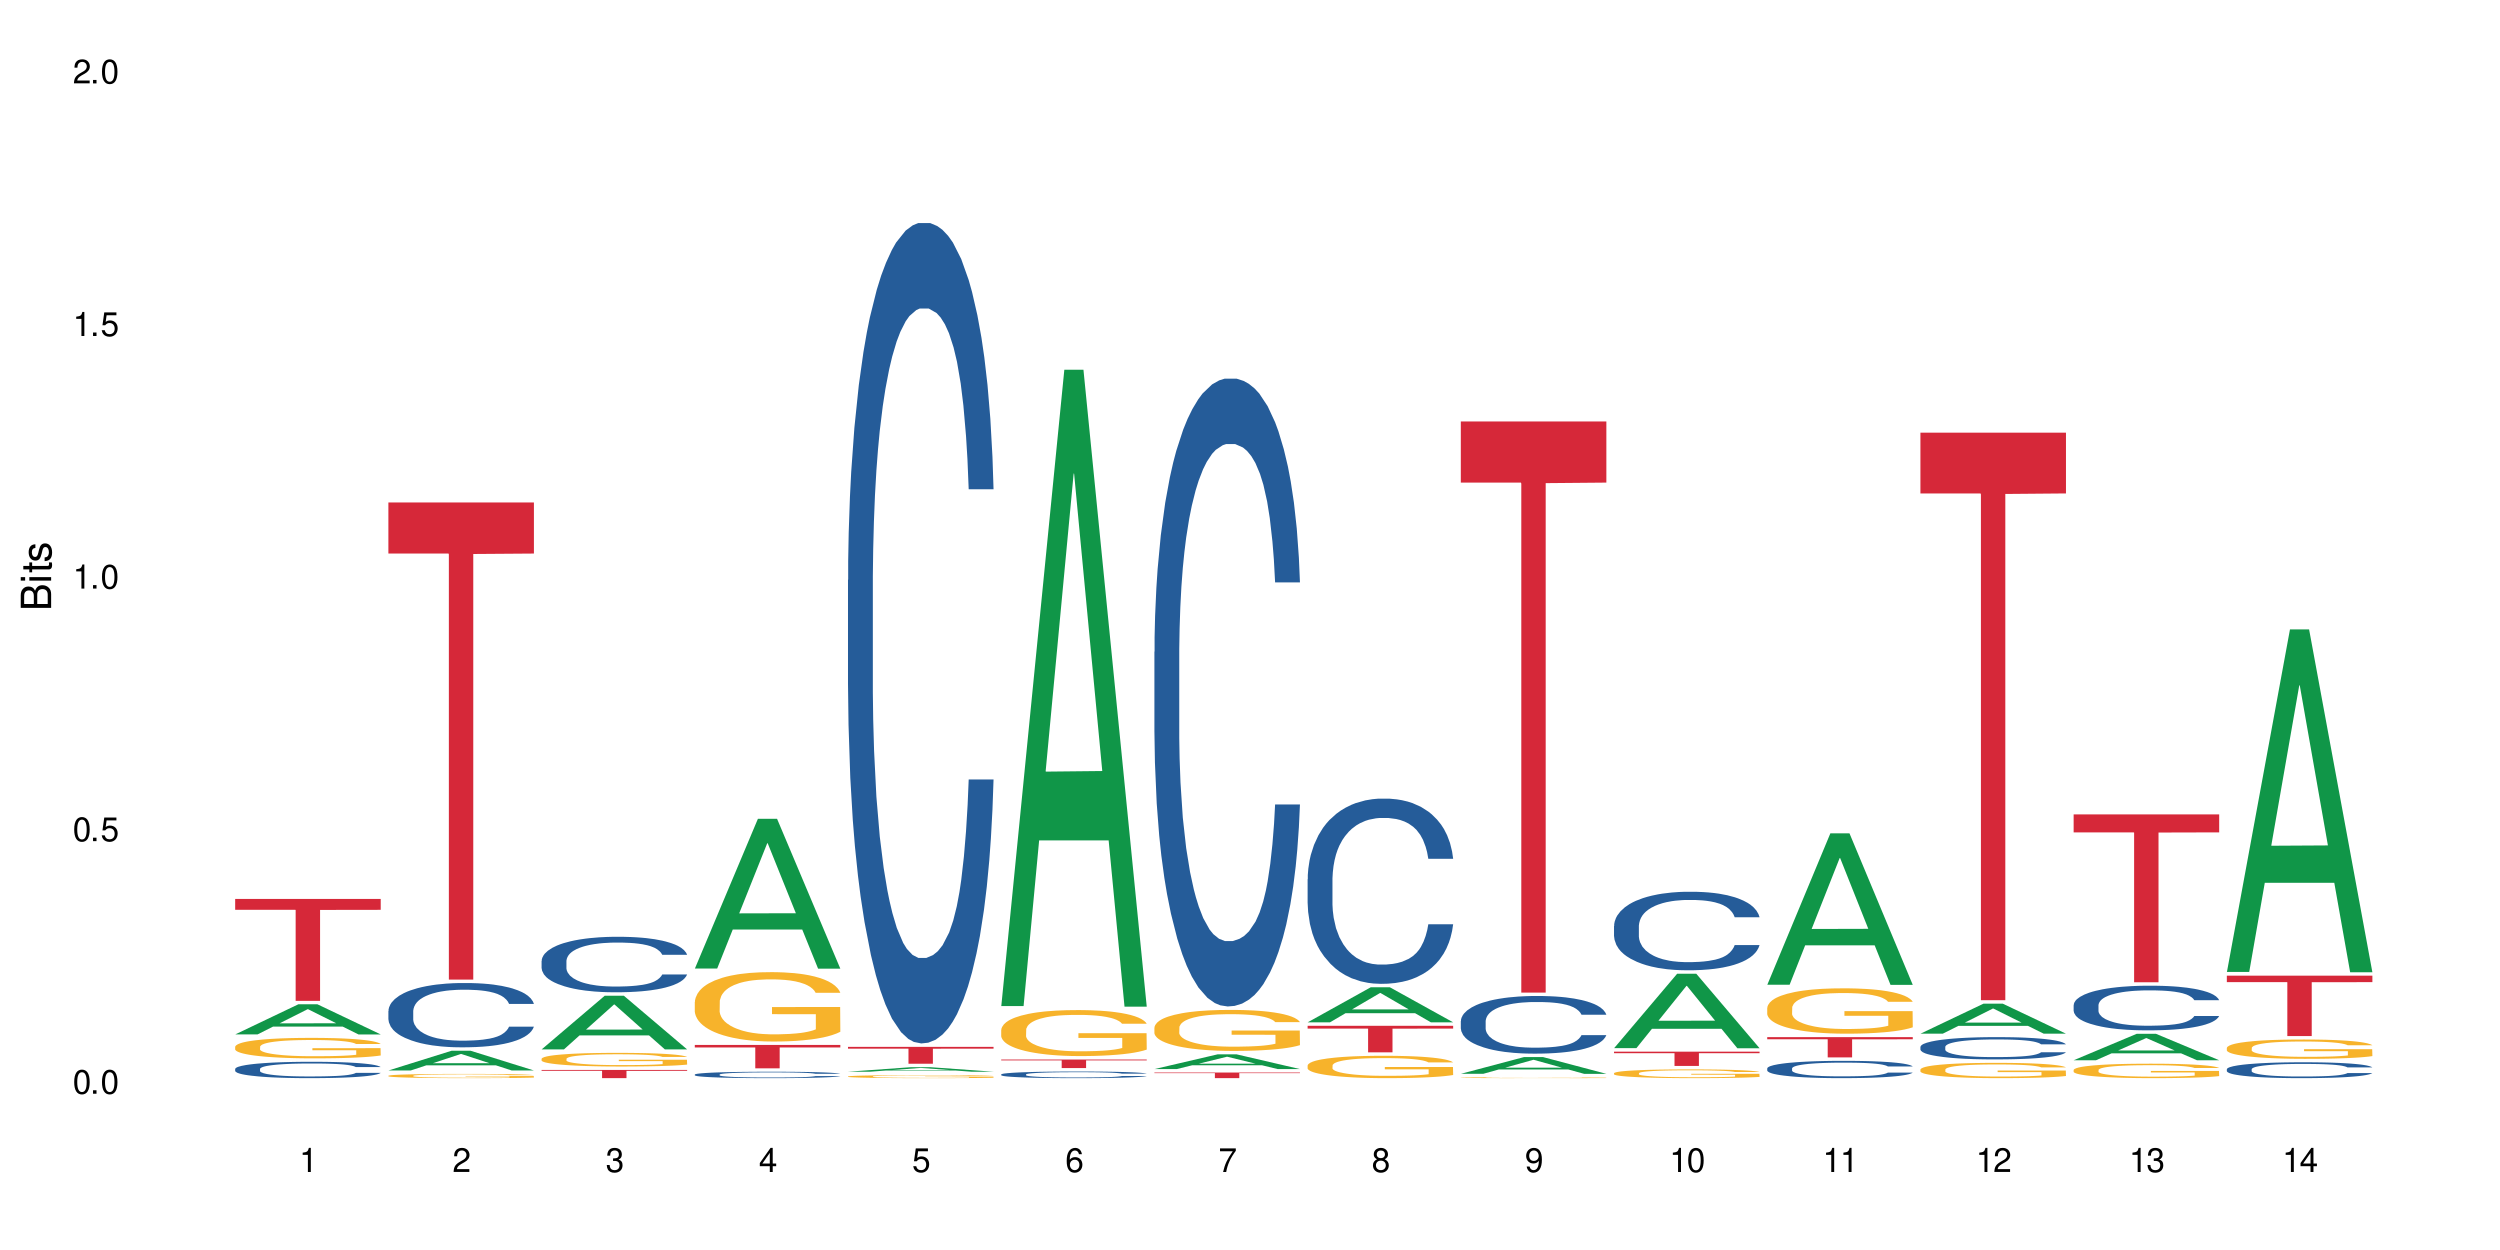 <?xml version="1.0" encoding="UTF-8"?>
<svg xmlns="http://www.w3.org/2000/svg" xmlns:xlink="http://www.w3.org/1999/xlink" width="720" height="360" viewBox="0 0 720 360">
<defs>
<g>
<g id="glyph-0-0">
</g>
<g id="glyph-0-1">
<path d="M 2.641 -6.938 C 2 -6.938 1.422 -6.656 1.078 -6.172 C 0.641 -5.562 0.406 -4.641 0.406 -3.359 C 0.406 -1.016 1.188 0.219 2.641 0.219 C 4.078 0.219 4.859 -1.016 4.859 -3.297 C 4.859 -4.641 4.656 -5.547 4.203 -6.172 C 3.844 -6.656 3.281 -6.938 2.641 -6.938 Z M 2.641 -6.188 C 3.547 -6.188 4 -5.25 4 -3.375 C 4 -1.406 3.562 -0.484 2.625 -0.484 C 1.734 -0.484 1.281 -1.438 1.281 -3.344 C 1.281 -5.25 1.734 -6.188 2.641 -6.188 Z M 2.641 -6.188 "/>
</g>
<g id="glyph-0-2">
<path d="M 1.828 -1 L 0.828 -1 L 0.828 0 L 1.828 0 Z M 1.828 -1 "/>
</g>
<g id="glyph-0-3">
<path d="M 4.562 -6.797 L 1.062 -6.797 L 0.547 -3.094 L 1.328 -3.094 C 1.719 -3.562 2.047 -3.734 2.578 -3.734 C 3.484 -3.734 4.062 -3.109 4.062 -2.094 C 4.062 -1.125 3.484 -0.531 2.578 -0.531 C 1.828 -0.531 1.375 -0.906 1.188 -1.672 L 0.328 -1.672 C 0.453 -1.109 0.547 -0.844 0.75 -0.594 C 1.125 -0.078 1.828 0.219 2.594 0.219 C 3.969 0.219 4.922 -0.781 4.922 -2.219 C 4.922 -3.562 4.031 -4.484 2.719 -4.484 C 2.25 -4.484 1.859 -4.359 1.469 -4.062 L 1.734 -5.969 L 4.562 -5.969 Z M 4.562 -6.797 "/>
</g>
<g id="glyph-0-4">
<path d="M 2.484 -4.938 L 2.484 0 L 3.328 0 L 3.328 -6.938 L 2.766 -6.938 C 2.469 -5.875 2.281 -5.734 0.984 -5.562 L 0.984 -4.938 Z M 2.484 -4.938 "/>
</g>
<g id="glyph-0-5">
<path d="M 4.859 -0.828 L 1.281 -0.828 C 1.359 -1.406 1.672 -1.781 2.5 -2.281 L 3.469 -2.828 C 4.406 -3.344 4.906 -4.062 4.906 -4.906 C 4.906 -5.484 4.672 -6.031 4.266 -6.406 C 3.859 -6.766 3.375 -6.938 2.719 -6.938 C 1.859 -6.938 1.219 -6.625 0.844 -6.031 C 0.609 -5.672 0.5 -5.234 0.484 -4.531 L 1.328 -4.531 C 1.359 -5.016 1.406 -5.281 1.531 -5.516 C 1.75 -5.938 2.188 -6.203 2.703 -6.203 C 3.469 -6.203 4.031 -5.641 4.031 -4.891 C 4.031 -4.344 3.719 -3.859 3.125 -3.516 L 2.234 -3 C 0.812 -2.172 0.406 -1.531 0.328 -0.016 L 4.859 -0.016 Z M 4.859 -0.828 "/>
</g>
<g id="glyph-0-6">
<path d="M 2.125 -3.188 L 2.578 -3.188 C 3.5 -3.188 3.984 -2.766 3.984 -1.922 C 3.984 -1.062 3.469 -0.531 2.594 -0.531 C 1.656 -0.531 1.203 -1 1.156 -2.016 L 0.312 -2.016 C 0.344 -1.453 0.438 -1.094 0.609 -0.781 C 0.953 -0.109 1.625 0.219 2.547 0.219 C 3.953 0.219 4.859 -0.625 4.859 -1.938 C 4.859 -2.828 4.516 -3.297 3.703 -3.594 C 4.344 -3.844 4.656 -4.328 4.656 -5.031 C 4.656 -6.219 3.875 -6.938 2.578 -6.938 C 1.203 -6.938 0.484 -6.172 0.453 -4.703 L 1.297 -4.703 C 1.312 -5.125 1.344 -5.359 1.453 -5.578 C 1.641 -5.969 2.062 -6.203 2.594 -6.203 C 3.344 -6.203 3.797 -5.75 3.797 -5 C 3.797 -4.516 3.609 -4.219 3.25 -4.047 C 3.016 -3.953 2.703 -3.922 2.125 -3.906 Z M 2.125 -3.188 "/>
</g>
<g id="glyph-0-7">
<path d="M 3.141 -1.672 L 3.141 0 L 3.984 0 L 3.984 -1.672 L 4.984 -1.672 L 4.984 -2.438 L 3.984 -2.438 L 3.984 -6.938 L 3.359 -6.938 L 0.266 -2.578 L 0.266 -1.672 Z M 3.141 -2.438 L 1 -2.438 L 3.141 -5.5 Z M 3.141 -2.438 "/>
</g>
<g id="glyph-0-8">
<path d="M 4.781 -5.125 C 4.609 -6.266 3.891 -6.938 2.844 -6.938 C 2.094 -6.938 1.422 -6.578 1.031 -5.953 C 0.594 -5.266 0.406 -4.422 0.406 -3.172 C 0.406 -2 0.578 -1.25 0.984 -0.641 C 1.359 -0.078 1.953 0.219 2.703 0.219 C 3.984 0.219 4.922 -0.75 4.922 -2.094 C 4.922 -3.375 4.062 -4.281 2.844 -4.281 C 2.172 -4.281 1.641 -4.031 1.281 -3.516 C 1.281 -5.234 1.828 -6.188 2.797 -6.188 C 3.391 -6.188 3.797 -5.797 3.938 -5.125 Z M 2.734 -3.531 C 3.547 -3.531 4.062 -2.953 4.062 -2.031 C 4.062 -1.156 3.484 -0.531 2.703 -0.531 C 1.922 -0.531 1.328 -1.188 1.328 -2.078 C 1.328 -2.938 1.906 -3.531 2.734 -3.531 Z M 2.734 -3.531 "/>
</g>
<g id="glyph-0-9">
<path d="M 4.984 -6.797 L 0.438 -6.797 L 0.438 -5.969 L 4.109 -5.969 C 2.5 -3.656 1.828 -2.234 1.328 0 L 2.219 0 C 2.594 -2.172 3.453 -4.047 4.984 -6.094 Z M 4.984 -6.797 "/>
</g>
<g id="glyph-0-10">
<path d="M 3.75 -3.656 C 4.469 -4.094 4.688 -4.438 4.688 -5.078 C 4.688 -6.172 3.844 -6.938 2.641 -6.938 C 1.438 -6.938 0.594 -6.172 0.594 -5.094 C 0.594 -4.438 0.812 -4.094 1.516 -3.656 C 0.734 -3.266 0.359 -2.703 0.359 -1.922 C 0.359 -0.656 1.281 0.219 2.641 0.219 C 3.984 0.219 4.922 -0.656 4.922 -1.922 C 4.922 -2.703 4.531 -3.266 3.75 -3.656 Z M 2.641 -6.188 C 3.359 -6.188 3.812 -5.75 3.812 -5.062 C 3.812 -4.406 3.344 -3.984 2.641 -3.984 C 1.922 -3.984 1.453 -4.406 1.453 -5.078 C 1.453 -5.75 1.922 -6.188 2.641 -6.188 Z M 2.641 -3.266 C 3.484 -3.266 4.062 -2.719 4.062 -1.906 C 4.062 -1.078 3.484 -0.531 2.625 -0.531 C 1.797 -0.531 1.219 -1.094 1.219 -1.906 C 1.219 -2.719 1.781 -3.266 2.641 -3.266 Z M 2.641 -3.266 "/>
</g>
<g id="glyph-0-11">
<path d="M 0.516 -1.578 C 0.672 -0.453 1.406 0.219 2.438 0.219 C 3.188 0.219 3.859 -0.141 4.266 -0.766 C 4.688 -1.453 4.891 -2.297 4.891 -3.547 C 4.891 -4.719 4.703 -5.453 4.312 -6.078 C 3.938 -6.641 3.344 -6.938 2.594 -6.938 C 1.297 -6.938 0.359 -5.969 0.359 -4.625 C 0.359 -3.344 1.234 -2.453 2.453 -2.453 C 3.094 -2.453 3.578 -2.672 4.016 -3.203 C 4 -1.484 3.469 -0.531 2.5 -0.531 C 1.906 -0.531 1.484 -0.906 1.359 -1.578 Z M 2.578 -6.203 C 3.375 -6.203 3.969 -5.531 3.969 -4.641 C 3.969 -3.797 3.391 -3.188 2.547 -3.188 C 1.734 -3.188 1.234 -3.766 1.234 -4.688 C 1.234 -5.562 1.797 -6.203 2.578 -6.203 Z M 2.578 -6.203 "/>
</g>
<g id="glyph-1-0">
</g>
<g id="glyph-1-1">
<path d="M 0 -0.953 L 0 -4.891 C 0 -5.719 -0.234 -6.344 -0.734 -6.797 C -1.188 -7.234 -1.812 -7.469 -2.5 -7.469 C -3.547 -7.469 -4.188 -7 -4.625 -5.875 C -4.984 -6.688 -5.625 -7.094 -6.531 -7.094 C -7.172 -7.094 -7.734 -6.859 -8.141 -6.391 C -8.562 -5.922 -8.75 -5.344 -8.75 -4.5 L -8.75 -0.953 Z M -4.984 -2.062 L -7.766 -2.062 L -7.766 -4.219 C -7.766 -4.844 -7.688 -5.203 -7.453 -5.5 C -7.219 -5.812 -6.859 -5.969 -6.375 -5.969 C -5.891 -5.969 -5.531 -5.812 -5.297 -5.5 C -5.062 -5.203 -4.984 -4.844 -4.984 -4.219 Z M -0.984 -2.062 L -4 -2.062 L -4 -4.781 C -4 -5.766 -3.438 -6.359 -2.484 -6.359 C -1.547 -6.359 -0.984 -5.766 -0.984 -4.781 Z M -0.984 -2.062 "/>
</g>
<g id="glyph-1-2">
<path d="M -6.281 -1.797 L -6.281 -0.797 L 0 -0.797 L 0 -1.797 Z M -8.75 -1.797 L -8.75 -0.797 L -7.484 -0.797 L -7.484 -1.797 Z M -8.75 -1.797 "/>
</g>
<g id="glyph-1-3">
<path d="M -6.281 -3.047 L -6.281 -2.016 L -8.016 -2.016 L -8.016 -1.016 L -6.281 -1.016 L -6.281 -0.172 L -5.469 -0.172 L -5.469 -1.016 L -0.719 -1.016 C -0.078 -1.016 0.281 -1.453 0.281 -2.234 C 0.281 -2.5 0.25 -2.719 0.188 -3.047 L -0.641 -3.047 C -0.609 -2.906 -0.594 -2.766 -0.594 -2.562 C -0.594 -2.141 -0.719 -2.016 -1.156 -2.016 L -5.469 -2.016 L -5.469 -3.047 Z M -6.281 -3.047 "/>
</g>
<g id="glyph-1-4">
<path d="M -4.531 -5.25 C -5.766 -5.25 -6.469 -4.422 -6.469 -2.969 C -6.469 -1.516 -5.719 -0.562 -4.547 -0.562 C -3.562 -0.562 -3.094 -1.062 -2.734 -2.562 L -2.516 -3.484 C -2.344 -4.188 -2.094 -4.469 -1.641 -4.469 C -1.047 -4.469 -0.641 -3.875 -0.641 -3 C -0.641 -2.453 -0.797 -2 -1.062 -1.75 C -1.25 -1.594 -1.422 -1.531 -1.875 -1.469 L -1.875 -0.406 C -0.422 -0.453 0.281 -1.266 0.281 -2.922 C 0.281 -4.5 -0.5 -5.516 -1.719 -5.516 C -2.656 -5.516 -3.172 -4.984 -3.469 -3.734 L -3.703 -2.766 C -3.891 -1.953 -4.156 -1.609 -4.594 -1.609 C -5.188 -1.609 -5.547 -2.125 -5.547 -2.938 C -5.547 -3.75 -5.203 -4.172 -4.531 -4.203 Z M -4.531 -5.25 "/>
</g>
</g>
</defs>
<rect x="-72" y="-36" width="864" height="432" fill="rgb(100%, 100%, 100%)" fill-opacity="1"/>
<path fill-rule="nonzero" fill="rgb(6.275%, 58.824%, 28.235%)" fill-opacity="1" d="M 67.73 297.91 L 67.777 297.902 L 85.914 289.238 L 91.422 289.238 L 109.648 297.918 L 103.242 297.918 L 98.676 295.652 L 78.656 295.652 L 74.18 297.91 L 67.73 297.91 L 80.582 294.715 L 96.84 294.707 L 88.734 290.656 L 88.645 290.648 L 88.555 290.672 L 80.539 294.707 L 80.582 294.715 Z M 67.73 297.91 "/>
<path fill-rule="nonzero" fill="rgb(14.51%, 36.078%, 60%)" fill-opacity="1" d="M 67.73 307.848 L 67.781 307.844 L 67.781 307.738 L 67.934 307.574 L 68.293 307.367 L 68.652 307.227 L 69.57 306.973 L 70.848 306.727 L 72.18 306.539 L 73.148 306.426 L 74.02 306.34 L 76.012 306.18 L 77.289 306.098 L 78.672 306.023 L 80.355 305.953 L 81.582 305.91 L 84.344 305.84 L 86.391 305.809 L 87.973 305.797 L 91.398 305.797 L 93.441 305.812 L 94.926 305.836 L 96.562 305.871 L 97.941 305.91 L 100.344 306.004 L 102.492 306.125 L 103.461 306.191 L 104.996 306.328 L 106.172 306.457 L 106.988 306.566 L 107.91 306.727 L 108.727 306.922 L 109.34 307.141 L 109.648 307.324 L 102.492 307.324 L 102.133 307.152 L 101.723 307.02 L 100.957 306.844 L 100.191 306.719 L 99.117 306.594 L 98.145 306.512 L 96.816 306.43 L 95.641 306.379 L 94.414 306.34 L 93.238 306.312 L 90.988 306.289 L 88.383 306.289 L 87.41 306.297 L 85.418 306.332 L 84.344 306.359 L 82.812 306.422 L 81.738 306.477 L 80.461 306.562 L 79.59 306.637 L 78.516 306.75 L 77.75 306.848 L 76.883 306.988 L 76.371 307.098 L 75.91 307.219 L 75.5 307.359 L 75.195 307.512 L 74.988 307.668 L 74.887 307.824 L 74.887 308.492 L 74.988 308.648 L 75.246 308.828 L 75.91 309.09 L 76.883 309.32 L 78.004 309.5 L 79.078 309.629 L 79.691 309.688 L 80.512 309.758 L 81.789 309.844 L 83.629 309.93 L 84.703 309.965 L 86.34 310 L 88.023 310.016 L 90.273 310.016 L 92.27 310 L 93.598 309.977 L 94.977 309.941 L 96.867 309.871 L 98.043 309.801 L 99.066 309.719 L 99.832 309.637 L 100.344 309.57 L 101.109 309.434 L 101.723 309.289 L 102.184 309.137 L 102.492 308.992 L 109.648 308.992 L 109.34 309.164 L 108.883 309.332 L 108.422 309.457 L 107.707 309.605 L 106.887 309.742 L 105.711 309.891 L 104.742 309.992 L 103.461 310.098 L 102.285 310.18 L 101.008 310.254 L 99.117 310.34 L 97.891 310.383 L 96.562 310.422 L 94.977 310.457 L 92.984 310.484 L 90.836 310.504 L 88.844 310.508 L 86.695 310.5 L 85.109 310.48 L 83.016 310.441 L 80.41 310.363 L 78.516 310.285 L 77.035 310.203 L 75.758 310.117 L 74.324 310 L 72.484 309.809 L 71.359 309.664 L 70.594 309.543 L 69.723 309.375 L 69.109 309.223 L 68.395 308.984 L 67.883 308.676 L 67.73 308.441 Z M 67.73 307.848 "/>
<path fill-rule="nonzero" fill="rgb(96.863%, 70.196%, 16.863%)" fill-opacity="1" d="M 67.73 301.434 L 67.781 301.43 L 67.781 301.32 L 67.988 301.078 L 68.496 300.746 L 69.164 300.469 L 69.879 300.254 L 70.34 300.141 L 71.105 299.98 L 71.77 299.859 L 73.457 299.617 L 75.602 299.391 L 76.777 299.297 L 78.109 299.203 L 80 299.102 L 80.867 299.062 L 83.527 298.977 L 86.543 298.922 L 89.863 298.906 L 91.398 298.914 L 93.496 298.934 L 96.355 298.992 L 97.992 299.047 L 99.27 299.102 L 100.602 299.172 L 102.234 299.277 L 103.77 299.41 L 104.996 299.539 L 106.223 299.699 L 107.246 299.871 L 108.113 300.059 L 108.883 300.285 L 109.34 300.477 L 109.648 300.664 L 102.543 300.664 L 102.133 300.477 L 101.672 300.328 L 100.906 300.152 L 100.141 300.023 L 99.375 299.922 L 97.941 299.781 L 96.715 299.695 L 95.18 299.617 L 93.699 299.57 L 92.012 299.539 L 90.988 299.527 L 88.281 299.527 L 85.828 299.566 L 84.395 299.609 L 83.375 299.652 L 81.941 299.73 L 81.074 299.797 L 80.562 299.84 L 79.027 300.008 L 78.004 300.156 L 77.445 300.258 L 76.727 300.422 L 76.215 300.566 L 75.652 300.781 L 75.348 300.945 L 74.938 301.309 L 74.887 302.281 L 75.039 302.484 L 75.348 302.707 L 75.758 302.898 L 76.371 303.105 L 76.984 303.262 L 78.059 303.473 L 78.977 303.609 L 79.691 303.703 L 81.074 303.848 L 81.637 303.898 L 82.965 303.992 L 84.344 304.07 L 86.031 304.133 L 87.309 304.168 L 89.355 304.191 L 91.961 304.191 L 95.027 304.16 L 96.969 304.117 L 98.301 304.074 L 99.168 304.035 L 100.242 303.977 L 101.008 303.926 L 101.723 303.863 L 102.594 303.773 L 102.594 302.484 L 89.969 302.48 L 89.969 301.875 L 109.598 301.871 L 109.648 303.977 L 108.574 304.125 L 107.246 304.262 L 105.969 304.371 L 104.637 304.461 L 102.746 304.566 L 101.215 304.629 L 98.863 304.707 L 96.715 304.754 L 94.465 304.785 L 92.473 304.801 L 90.121 304.809 L 88.023 304.797 L 85.777 304.766 L 83.988 304.723 L 82.352 304.668 L 80.715 304.598 L 78.672 304.484 L 77.34 304.395 L 75.961 304.281 L 74.582 304.145 L 73.355 304 L 72.535 303.887 L 71.719 303.758 L 70.848 303.594 L 70.031 303.41 L 69.418 303.246 L 68.855 303.055 L 68.445 302.879 L 68.039 302.637 L 67.832 302.441 L 67.73 302.273 Z M 67.73 301.434 "/>
<path fill-rule="nonzero" fill="rgb(83.922%, 15.686%, 22.353%)" fill-opacity="1" d="M 67.73 258.887 L 109.648 258.887 L 109.648 262.031 L 92.18 262.059 L 92.18 288.25 L 85.148 288.25 L 85.148 262.086 L 85.047 262.031 L 67.73 262.031 Z M 67.73 258.887 "/>
<path fill-rule="nonzero" fill="rgb(6.275%, 58.824%, 28.235%)" fill-opacity="1" d="M 111.855 308.293 L 111.898 308.289 L 130.035 302.621 L 135.543 302.621 L 153.77 308.297 L 147.367 308.297 L 142.801 306.816 L 122.781 306.816 L 118.301 308.293 L 111.855 308.293 L 124.707 306.203 L 140.961 306.199 L 132.855 303.547 L 132.766 303.543 L 132.68 303.559 L 124.66 306.199 L 124.707 306.203 Z M 111.855 308.293 "/>
<path fill-rule="nonzero" fill="rgb(14.51%, 36.078%, 60%)" fill-opacity="1" d="M 111.855 291.176 L 111.906 291.156 L 111.906 290.75 L 112.059 290.109 L 112.418 289.297 L 112.773 288.738 L 113.695 287.738 L 114.973 286.773 L 116.301 286.031 L 117.273 285.59 L 118.141 285.254 L 120.137 284.625 L 121.414 284.305 L 122.793 284.016 L 124.48 283.73 L 125.707 283.559 L 128.469 283.289 L 130.512 283.172 L 132.098 283.121 L 135.523 283.121 L 137.566 283.188 L 139.047 283.273 L 140.684 283.406 L 142.066 283.559 L 144.469 283.934 L 146.613 284.406 L 147.586 284.676 L 149.117 285.203 L 150.293 285.711 L 151.113 286.148 L 152.031 286.773 L 152.852 287.535 L 153.465 288.398 L 153.77 289.129 L 146.613 289.129 L 146.258 288.449 L 145.848 287.926 L 145.082 287.23 L 144.312 286.742 L 143.242 286.25 L 142.27 285.93 L 140.941 285.609 L 139.766 285.406 L 138.539 285.254 L 137.363 285.152 L 135.113 285.051 L 132.504 285.051 L 131.535 285.082 L 129.539 285.219 L 128.469 285.336 L 126.934 285.574 L 125.859 285.793 L 124.582 286.133 L 123.715 286.418 L 122.641 286.859 L 121.875 287.25 L 121.004 287.809 L 120.492 288.23 L 120.031 288.703 L 119.625 289.262 L 119.316 289.855 L 119.113 290.48 L 119.012 291.09 L 119.012 293.711 L 119.113 294.32 L 119.367 295.031 L 120.031 296.062 L 121.004 296.961 L 122.129 297.672 L 123.203 298.18 L 123.816 298.418 L 124.633 298.688 L 125.91 299.027 L 127.75 299.363 L 128.824 299.5 L 130.461 299.633 L 132.148 299.703 L 134.398 299.703 L 136.391 299.633 L 137.719 299.551 L 139.102 299.414 L 140.992 299.125 L 142.168 298.855 L 143.188 298.535 L 143.957 298.215 L 144.469 297.941 L 145.234 297.418 L 145.848 296.844 L 146.309 296.25 L 146.613 295.676 L 153.77 295.676 L 153.465 296.352 L 153.004 297.012 L 152.543 297.504 L 151.828 298.094 L 151.012 298.621 L 149.836 299.211 L 148.863 299.602 L 147.586 300.023 L 146.41 300.344 L 145.133 300.633 L 143.242 300.973 L 142.012 301.141 L 140.684 301.293 L 139.102 301.43 L 137.105 301.547 L 134.961 301.613 L 132.965 301.633 L 130.82 301.598 L 129.234 301.531 L 127.137 301.379 L 124.531 301.074 L 122.641 300.75 L 121.156 300.43 L 119.879 300.09 L 118.449 299.633 L 116.609 298.891 L 115.484 298.316 L 114.715 297.84 L 113.848 297.18 L 113.234 296.59 L 112.52 295.641 L 112.008 294.441 L 111.855 293.508 Z M 111.855 291.176 "/>
<path fill-rule="nonzero" fill="rgb(96.863%, 70.196%, 16.863%)" fill-opacity="1" d="M 111.855 309.809 L 111.906 309.809 L 111.906 309.785 L 112.109 309.738 L 112.621 309.668 L 113.285 309.609 L 114 309.566 L 114.461 309.543 L 115.227 309.508 L 115.891 309.484 L 117.578 309.434 L 119.727 309.387 L 120.902 309.367 L 122.23 309.348 L 124.121 309.328 L 124.992 309.32 L 127.648 309.301 L 130.664 309.289 L 135.523 309.289 L 137.617 309.293 L 140.48 309.305 L 142.117 309.316 L 143.395 309.328 L 144.723 309.344 L 146.359 309.363 L 147.891 309.391 L 149.117 309.418 L 150.348 309.449 L 151.367 309.488 L 152.238 309.527 L 153.004 309.574 L 153.465 309.613 L 153.77 309.652 L 146.664 309.652 L 146.258 309.613 L 145.797 309.582 L 145.031 309.543 L 144.262 309.52 L 143.496 309.496 L 142.066 309.469 L 140.84 309.449 L 139.305 309.434 L 137.82 309.426 L 136.137 309.418 L 135.113 309.414 L 132.402 309.414 L 129.949 309.422 L 128.52 309.434 L 127.496 309.441 L 126.066 309.457 L 125.195 309.473 L 124.684 309.48 L 123.152 309.516 L 122.129 309.547 L 121.566 309.566 L 120.852 309.602 L 120.34 309.629 L 119.777 309.676 L 119.469 309.707 L 119.062 309.785 L 119.012 309.984 L 119.164 310.027 L 119.469 310.074 L 119.879 310.113 L 120.492 310.156 L 121.105 310.188 L 122.18 310.23 L 123.102 310.262 L 123.816 310.277 L 125.195 310.309 L 125.758 310.32 L 127.086 310.34 L 128.469 310.355 L 130.152 310.367 L 131.434 310.375 L 133.477 310.379 L 136.082 310.379 L 139.152 310.375 L 141.094 310.363 L 142.422 310.355 L 143.293 310.348 L 144.363 310.336 L 145.133 310.324 L 145.848 310.312 L 146.715 310.293 L 146.715 310.027 L 134.09 310.027 L 134.09 309.902 L 153.719 309.898 L 153.77 310.336 L 152.699 310.367 L 151.367 310.395 L 150.09 310.418 L 148.762 310.438 L 146.871 310.457 L 145.336 310.469 L 142.984 310.484 L 140.84 310.496 L 138.59 310.504 L 136.594 310.508 L 134.242 310.508 L 132.148 310.504 L 129.898 310.5 L 128.109 310.488 L 126.473 310.477 L 124.84 310.465 L 122.793 310.441 L 121.465 310.422 L 120.082 310.398 L 118.703 310.371 L 117.477 310.34 L 116.66 310.316 L 115.84 310.289 L 114.973 310.258 L 114.152 310.219 L 113.539 310.184 L 112.98 310.145 L 112.57 310.109 L 112.16 310.059 L 111.957 310.02 L 111.855 309.984 Z M 111.855 309.809 "/>
<path fill-rule="nonzero" fill="rgb(83.922%, 15.686%, 22.353%)" fill-opacity="1" d="M 111.855 144.711 L 153.77 144.711 L 153.77 159.422 L 136.301 159.551 L 136.301 282.133 L 129.273 282.133 L 129.273 159.68 L 129.172 159.422 L 111.855 159.422 Z M 111.855 144.711 "/>
<path fill-rule="nonzero" fill="rgb(6.275%, 58.824%, 28.235%)" fill-opacity="1" d="M 155.977 302.219 L 156.023 302.207 L 174.16 286.77 L 179.668 286.77 L 197.895 302.234 L 191.488 302.234 L 186.922 298.199 L 166.902 298.199 L 162.426 302.219 L 155.977 302.219 L 168.828 296.527 L 185.086 296.512 L 176.98 289.297 L 176.891 289.281 L 176.801 289.324 L 168.785 296.512 L 168.828 296.527 Z M 155.977 302.219 "/>
<path fill-rule="nonzero" fill="rgb(14.51%, 36.078%, 60%)" fill-opacity="1" d="M 155.977 276.758 L 156.027 276.742 L 156.027 276.391 L 156.18 275.836 L 156.539 275.137 L 156.898 274.652 L 157.816 273.793 L 159.094 272.961 L 160.426 272.316 L 161.395 271.938 L 162.266 271.645 L 164.258 271.105 L 165.535 270.828 L 166.918 270.578 L 168.602 270.332 L 169.828 270.184 L 172.59 269.949 L 174.637 269.848 L 176.219 269.805 L 179.645 269.805 L 181.688 269.863 L 183.172 269.938 L 184.809 270.055 L 186.188 270.184 L 188.59 270.504 L 190.738 270.914 L 191.707 271.148 L 193.242 271.602 L 194.418 272.039 L 195.234 272.418 L 196.156 272.961 L 196.973 273.617 L 197.586 274.359 L 197.895 274.988 L 190.738 274.988 L 190.379 274.406 L 189.969 273.953 L 189.203 273.352 L 188.438 272.93 L 187.363 272.508 L 186.391 272.23 L 185.062 271.953 L 183.887 271.777 L 182.66 271.645 L 181.484 271.559 L 179.234 271.469 L 176.629 271.469 L 175.656 271.5 L 173.664 271.617 L 172.59 271.719 L 171.059 271.922 L 169.984 272.113 L 168.707 272.402 L 167.836 272.652 L 166.762 273.031 L 165.996 273.367 L 165.129 273.852 L 164.617 274.215 L 164.156 274.625 L 163.746 275.105 L 163.441 275.617 L 163.234 276.156 L 163.133 276.684 L 163.133 278.945 L 163.234 279.473 L 163.492 280.086 L 164.156 280.977 L 165.129 281.75 L 166.25 282.363 L 167.324 282.801 L 167.938 283.008 L 168.758 283.238 L 170.035 283.531 L 171.875 283.824 L 172.949 283.941 L 174.582 284.059 L 176.27 284.117 L 178.52 284.117 L 180.512 284.059 L 181.844 283.984 L 183.223 283.867 L 185.113 283.621 L 186.289 283.387 L 187.312 283.109 L 188.078 282.832 L 188.59 282.598 L 189.355 282.145 L 189.969 281.648 L 190.43 281.137 L 190.738 280.641 L 197.895 280.641 L 197.586 281.223 L 197.129 281.793 L 196.668 282.219 L 195.953 282.727 L 195.133 283.18 L 193.957 283.691 L 192.988 284.027 L 191.707 284.395 L 190.531 284.672 L 189.254 284.918 L 187.363 285.211 L 186.137 285.355 L 184.809 285.488 L 183.223 285.605 L 181.23 285.707 L 179.082 285.766 L 177.09 285.781 L 174.941 285.75 L 173.355 285.691 L 171.262 285.562 L 168.652 285.297 L 166.762 285.02 L 165.281 284.742 L 164.004 284.453 L 162.57 284.059 L 160.73 283.414 L 159.605 282.918 L 158.84 282.508 L 157.969 281.941 L 157.355 281.43 L 156.641 280.609 L 156.129 279.574 L 155.977 278.77 Z M 155.977 276.758 "/>
<path fill-rule="nonzero" fill="rgb(96.863%, 70.196%, 16.863%)" fill-opacity="1" d="M 155.977 304.91 L 156.027 304.906 L 156.027 304.832 L 156.234 304.672 L 156.742 304.449 L 157.41 304.266 L 158.125 304.121 L 158.582 304.047 L 159.352 303.938 L 160.016 303.859 L 161.703 303.699 L 163.848 303.547 L 165.023 303.48 L 166.355 303.422 L 168.246 303.352 L 169.113 303.328 L 171.773 303.27 L 174.789 303.234 L 178.109 303.223 L 179.645 303.227 L 181.742 303.242 L 184.602 303.281 L 186.238 303.316 L 187.516 303.352 L 188.848 303.398 L 190.48 303.473 L 192.016 303.559 L 193.242 303.645 L 194.469 303.75 L 195.492 303.867 L 196.359 303.992 L 197.129 304.145 L 197.586 304.27 L 197.895 304.395 L 190.789 304.395 L 190.379 304.27 L 189.918 304.172 L 189.152 304.055 L 188.387 303.969 L 187.617 303.898 L 186.188 303.805 L 184.961 303.75 L 183.426 303.699 L 181.945 303.664 L 180.258 303.645 L 179.234 303.637 L 176.527 303.637 L 174.074 303.66 L 172.641 303.691 L 171.617 303.719 L 170.188 303.773 L 169.32 303.816 L 168.809 303.844 L 167.273 303.957 L 166.25 304.059 L 165.688 304.125 L 164.973 304.234 L 164.461 304.328 L 163.898 304.473 L 163.594 304.582 L 163.184 304.824 L 163.133 305.473 L 163.285 305.609 L 163.594 305.758 L 164.004 305.887 L 164.617 306.023 L 165.23 306.125 L 166.305 306.266 L 167.223 306.359 L 167.938 306.422 L 169.32 306.516 L 169.883 306.551 L 171.211 306.613 L 172.59 306.664 L 174.277 306.707 L 175.555 306.73 L 177.602 306.746 L 180.207 306.746 L 183.273 306.727 L 185.215 306.695 L 186.547 306.668 L 187.414 306.645 L 188.488 306.605 L 189.254 306.566 L 189.969 306.527 L 190.84 306.469 L 190.84 305.609 L 178.215 305.605 L 178.215 305.203 L 197.844 305.199 L 197.895 306.605 L 196.82 306.699 L 195.492 306.793 L 194.215 306.867 L 192.883 306.926 L 190.992 306.996 L 189.461 307.039 L 187.109 307.09 L 184.961 307.121 L 182.711 307.141 L 180.719 307.152 L 178.367 307.156 L 176.27 307.148 L 174.023 307.129 L 172.234 307.098 L 170.598 307.062 L 168.961 307.016 L 166.918 306.941 L 165.586 306.879 L 164.207 306.805 L 162.828 306.715 L 161.602 306.617 L 160.781 306.543 L 159.965 306.457 L 159.094 306.348 L 158.277 306.227 L 157.664 306.113 L 157.102 305.988 L 156.691 305.871 L 156.285 305.711 L 156.078 305.578 L 155.977 305.469 Z M 155.977 304.91 "/>
<path fill-rule="nonzero" fill="rgb(83.922%, 15.686%, 22.353%)" fill-opacity="1" d="M 155.977 308.145 L 197.895 308.145 L 197.895 308.398 L 180.426 308.402 L 180.426 310.508 L 173.395 310.508 L 173.395 308.402 L 173.293 308.398 L 155.977 308.398 Z M 155.977 308.145 "/>
<path fill-rule="nonzero" fill="rgb(6.275%, 58.824%, 28.235%)" fill-opacity="1" d="M 200.102 278.945 L 200.145 278.906 L 218.281 235.809 L 223.789 235.809 L 242.016 278.984 L 235.613 278.984 L 231.047 267.715 L 211.027 267.715 L 206.547 278.945 L 200.102 278.945 L 212.953 263.051 L 229.207 263.012 L 221.102 242.863 L 221.012 242.82 L 220.926 242.941 L 212.906 263.012 L 212.953 263.051 Z M 200.102 278.945 "/>
<path fill-rule="nonzero" fill="rgb(14.51%, 36.078%, 60%)" fill-opacity="1" d="M 200.102 309.465 L 200.152 309.461 L 200.152 309.422 L 200.305 309.355 L 200.664 309.277 L 201.02 309.219 L 201.941 309.121 L 203.219 309.023 L 204.547 308.949 L 205.52 308.906 L 206.387 308.871 L 208.383 308.809 L 209.66 308.777 L 211.039 308.75 L 212.727 308.719 L 213.953 308.703 L 216.715 308.676 L 218.758 308.664 L 220.344 308.66 L 223.77 308.66 L 225.812 308.664 L 227.293 308.676 L 228.93 308.688 L 230.312 308.703 L 232.715 308.738 L 234.859 308.789 L 235.832 308.816 L 237.363 308.867 L 238.539 308.918 L 239.359 308.961 L 240.277 309.023 L 241.098 309.102 L 241.711 309.188 L 242.016 309.258 L 234.859 309.258 L 234.504 309.191 L 234.094 309.141 L 233.328 309.07 L 232.559 309.02 L 231.488 308.973 L 230.516 308.941 L 229.188 308.906 L 228.012 308.887 L 226.785 308.871 L 225.609 308.863 L 223.359 308.852 L 220.75 308.852 L 219.781 308.855 L 217.785 308.867 L 216.715 308.879 L 215.18 308.902 L 214.105 308.926 L 212.828 308.961 L 211.961 308.988 L 210.887 309.031 L 210.117 309.07 L 209.25 309.129 L 208.738 309.168 L 208.277 309.215 L 207.871 309.273 L 207.562 309.332 L 207.359 309.395 L 207.258 309.453 L 207.258 309.715 L 207.359 309.777 L 207.613 309.848 L 208.277 309.953 L 209.25 310.039 L 210.375 310.113 L 211.449 310.164 L 212.062 310.188 L 212.879 310.215 L 214.156 310.246 L 215.996 310.281 L 217.07 310.293 L 218.707 310.309 L 220.395 310.316 L 222.645 310.316 L 224.637 310.309 L 225.965 310.301 L 227.348 310.285 L 229.238 310.258 L 230.414 310.23 L 231.434 310.199 L 232.203 310.168 L 232.715 310.141 L 233.48 310.086 L 234.094 310.027 L 234.555 309.969 L 234.859 309.914 L 242.016 309.914 L 241.711 309.98 L 241.25 310.047 L 240.789 310.094 L 240.074 310.152 L 239.258 310.207 L 238.082 310.266 L 237.109 310.305 L 235.832 310.348 L 234.656 310.379 L 233.379 310.406 L 231.488 310.441 L 230.258 310.457 L 228.93 310.473 L 227.348 310.488 L 225.352 310.5 L 223.207 310.504 L 221.211 310.508 L 219.066 310.504 L 217.48 310.496 L 215.383 310.48 L 212.777 310.453 L 210.887 310.418 L 209.402 310.387 L 208.125 310.355 L 206.695 310.309 L 204.855 310.234 L 203.73 310.176 L 202.961 310.129 L 202.094 310.062 L 201.48 310.004 L 200.766 309.91 L 200.254 309.789 L 200.102 309.695 Z M 200.102 309.465 "/>
<path fill-rule="nonzero" fill="rgb(96.863%, 70.196%, 16.863%)" fill-opacity="1" d="M 200.102 288.535 L 200.152 288.516 L 200.152 288.152 L 200.355 287.332 L 200.867 286.199 L 201.531 285.27 L 202.246 284.539 L 202.707 284.156 L 203.473 283.609 L 204.137 283.207 L 205.824 282.383 L 207.973 281.617 L 209.148 281.289 L 210.477 280.98 L 212.367 280.633 L 213.238 280.504 L 215.895 280.211 L 218.91 280.031 L 222.234 279.977 L 223.77 279.992 L 225.863 280.066 L 228.727 280.266 L 230.363 280.449 L 231.641 280.633 L 232.969 280.871 L 234.605 281.234 L 236.137 281.672 L 237.363 282.109 L 238.594 282.66 L 239.613 283.242 L 240.484 283.883 L 241.25 284.648 L 241.711 285.285 L 242.016 285.926 L 234.91 285.926 L 234.504 285.285 L 234.043 284.793 L 233.277 284.191 L 232.508 283.754 L 231.742 283.406 L 230.312 282.934 L 229.082 282.641 L 227.551 282.383 L 226.066 282.219 L 224.383 282.109 L 223.359 282.074 L 220.648 282.074 L 218.195 282.203 L 216.766 282.348 L 215.742 282.492 L 214.312 282.77 L 213.441 282.988 L 212.93 283.133 L 211.398 283.699 L 210.375 284.211 L 209.812 284.555 L 209.098 285.105 L 208.586 285.598 L 208.023 286.328 L 207.715 286.875 L 207.309 288.117 L 207.258 291.402 L 207.41 292.094 L 207.715 292.844 L 208.125 293.5 L 208.738 294.195 L 209.352 294.723 L 210.426 295.434 L 211.348 295.91 L 212.062 296.219 L 213.441 296.711 L 214.004 296.879 L 215.332 297.207 L 216.715 297.461 L 218.398 297.68 L 219.68 297.789 L 221.723 297.883 L 224.328 297.883 L 227.398 297.773 L 229.34 297.625 L 230.668 297.48 L 231.539 297.352 L 232.609 297.152 L 233.379 296.969 L 234.094 296.77 L 234.961 296.457 L 234.961 292.094 L 222.336 292.078 L 222.336 290.031 L 241.965 290.016 L 242.016 297.152 L 240.941 297.645 L 239.613 298.117 L 238.336 298.484 L 237.008 298.793 L 235.117 299.141 L 233.582 299.359 L 231.23 299.613 L 229.082 299.781 L 226.836 299.891 L 224.84 299.945 L 222.488 299.961 L 220.395 299.926 L 218.145 299.816 L 216.355 299.668 L 214.719 299.488 L 213.082 299.25 L 211.039 298.867 L 209.711 298.555 L 208.328 298.172 L 206.949 297.715 L 205.723 297.223 L 204.906 296.84 L 204.086 296.402 L 203.219 295.855 L 202.398 295.234 L 201.785 294.668 L 201.223 294.031 L 200.816 293.426 L 200.406 292.605 L 200.203 291.949 L 200.102 291.383 Z M 200.102 288.535 "/>
<path fill-rule="nonzero" fill="rgb(83.922%, 15.686%, 22.353%)" fill-opacity="1" d="M 200.102 300.949 L 242.016 300.949 L 242.016 301.672 L 224.547 301.676 L 224.547 307.672 L 217.52 307.672 L 217.52 301.684 L 217.418 301.672 L 200.102 301.672 Z M 200.102 300.949 "/>
<path fill-rule="nonzero" fill="rgb(6.275%, 58.824%, 28.235%)" fill-opacity="1" d="M 244.223 308.652 L 244.27 308.648 L 262.406 307.348 L 267.914 307.348 L 286.141 308.652 L 279.734 308.652 L 275.168 308.312 L 255.148 308.312 L 250.672 308.652 L 244.223 308.652 L 257.074 308.172 L 273.332 308.172 L 265.227 307.562 L 265.137 307.562 L 265.047 307.566 L 257.031 308.172 L 257.074 308.172 Z M 244.223 308.652 "/>
<path fill-rule="nonzero" fill="rgb(14.51%, 36.078%, 60%)" fill-opacity="1" d="M 244.223 167.039 L 244.273 166.824 L 244.273 161.641 L 244.426 153.434 L 244.785 143.066 L 245.145 135.941 L 246.062 123.199 L 247.34 110.887 L 248.672 101.383 L 249.641 95.77 L 250.512 91.449 L 252.504 83.457 L 253.781 79.355 L 255.164 75.684 L 256.848 72.012 L 258.074 69.852 L 260.836 66.398 L 262.883 64.887 L 264.465 64.238 L 267.891 64.238 L 269.934 65.102 L 271.418 66.18 L 273.055 67.91 L 274.434 69.852 L 276.836 74.605 L 278.984 80.652 L 279.953 84.105 L 281.488 90.801 L 282.664 97.281 L 283.48 102.895 L 284.402 110.887 L 285.219 120.605 L 285.832 131.621 L 286.141 140.906 L 278.984 140.906 L 278.625 132.27 L 278.215 125.574 L 277.449 116.719 L 276.684 110.457 L 275.609 104.191 L 274.637 100.09 L 273.309 95.984 L 272.133 93.395 L 270.906 91.449 L 269.73 90.152 L 267.48 88.859 L 264.875 88.859 L 263.902 89.289 L 261.91 91.02 L 260.836 92.531 L 259.305 95.555 L 258.23 98.359 L 256.953 102.68 L 256.082 106.352 L 255.008 111.969 L 254.242 116.934 L 253.371 124.062 L 252.863 129.461 L 252.402 135.508 L 251.992 142.637 L 251.688 150.195 L 251.48 158.184 L 251.379 165.961 L 251.379 199.438 L 251.48 207.211 L 251.738 216.281 L 252.402 229.457 L 253.371 240.902 L 254.496 249.973 L 255.57 256.453 L 256.184 259.477 L 257.004 262.934 L 258.281 267.254 L 260.121 271.57 L 261.195 273.301 L 262.828 275.027 L 264.516 275.891 L 266.766 275.891 L 268.758 275.027 L 270.09 273.945 L 271.469 272.219 L 273.359 268.547 L 274.535 265.094 L 275.559 260.988 L 276.324 256.887 L 276.836 253.43 L 277.602 246.734 L 278.215 239.391 L 278.676 231.832 L 278.984 224.488 L 286.141 224.488 L 285.832 233.129 L 285.371 241.551 L 284.914 247.812 L 284.195 255.375 L 283.379 262.07 L 282.203 269.629 L 281.23 274.594 L 279.953 279.996 L 278.777 284.098 L 277.5 287.77 L 275.609 292.09 L 274.383 294.25 L 273.055 296.191 L 271.469 297.922 L 269.477 299.434 L 267.328 300.297 L 265.336 300.512 L 263.188 300.078 L 261.602 299.215 L 259.508 297.273 L 256.898 293.387 L 255.008 289.281 L 253.527 285.18 L 252.25 280.859 L 250.816 275.027 L 248.977 265.523 L 247.852 258.18 L 247.086 252.133 L 246.215 243.711 L 245.602 236.152 L 244.887 224.059 L 244.375 208.723 L 244.223 196.844 Z M 244.223 167.039 "/>
<path fill-rule="nonzero" fill="rgb(96.863%, 70.196%, 16.863%)" fill-opacity="1" d="M 244.223 310.012 L 244.273 310.012 L 244.273 309.996 L 244.477 309.961 L 244.988 309.91 L 245.652 309.871 L 246.371 309.84 L 246.828 309.82 L 247.598 309.797 L 248.262 309.781 L 249.949 309.746 L 252.094 309.711 L 253.27 309.699 L 254.602 309.684 L 256.492 309.668 L 257.359 309.664 L 260.02 309.652 L 263.035 309.645 L 266.355 309.641 L 267.891 309.641 L 269.988 309.645 L 272.848 309.652 L 274.484 309.66 L 275.762 309.668 L 277.094 309.68 L 278.727 309.695 L 280.262 309.715 L 281.488 309.734 L 282.715 309.758 L 283.738 309.781 L 284.605 309.809 L 285.371 309.844 L 285.832 309.871 L 286.141 309.898 L 279.035 309.898 L 278.625 309.871 L 278.164 309.852 L 277.398 309.824 L 276.633 309.805 L 275.863 309.789 L 274.434 309.77 L 273.207 309.758 L 271.672 309.746 L 270.191 309.738 L 268.504 309.734 L 267.48 309.73 L 264.773 309.73 L 262.32 309.738 L 260.887 309.742 L 259.863 309.75 L 258.434 309.762 L 257.566 309.77 L 255.52 309.801 L 254.496 309.824 L 253.934 309.84 L 253.219 309.863 L 252.707 309.883 L 252.145 309.918 L 251.84 309.941 L 251.43 309.992 L 251.379 310.137 L 251.531 310.168 L 251.84 310.199 L 252.25 310.227 L 252.863 310.258 L 253.477 310.281 L 254.547 310.312 L 255.469 310.332 L 256.184 310.344 L 257.566 310.367 L 258.129 310.375 L 259.457 310.387 L 260.836 310.398 L 262.523 310.41 L 263.801 310.414 L 265.848 310.418 L 268.453 310.418 L 271.52 310.414 L 273.461 310.406 L 274.793 310.398 L 275.66 310.395 L 276.734 310.387 L 277.5 310.379 L 278.215 310.367 L 279.086 310.355 L 279.086 310.168 L 266.461 310.164 L 266.461 310.078 L 286.09 310.074 L 286.141 310.387 L 285.066 310.406 L 283.738 310.426 L 282.461 310.441 L 281.129 310.457 L 279.238 310.473 L 277.707 310.48 L 275.355 310.492 L 273.207 310.5 L 270.957 310.504 L 268.965 310.508 L 266.613 310.508 L 264.516 310.504 L 262.27 310.5 L 260.477 310.496 L 258.844 310.488 L 257.207 310.477 L 255.164 310.461 L 253.832 310.445 L 252.453 310.43 L 251.074 310.41 L 249.848 310.387 L 249.027 310.371 L 248.211 310.352 L 247.34 310.328 L 246.523 310.301 L 245.91 310.277 L 245.348 310.25 L 244.938 310.223 L 244.531 310.188 L 244.324 310.16 L 244.223 310.137 Z M 244.223 310.012 "/>
<path fill-rule="nonzero" fill="rgb(83.922%, 15.686%, 22.353%)" fill-opacity="1" d="M 244.223 301.5 L 286.141 301.5 L 286.141 302.02 L 268.672 302.027 L 268.672 306.359 L 261.641 306.359 L 261.641 302.031 L 261.539 302.02 L 244.223 302.02 Z M 244.223 301.5 "/>
<path fill-rule="nonzero" fill="rgb(6.275%, 58.824%, 28.235%)" fill-opacity="1" d="M 288.348 289.742 L 288.391 289.57 L 306.527 106.488 L 312.035 106.488 L 330.262 289.914 L 323.859 289.914 L 319.289 242.031 L 299.273 242.031 L 294.793 289.742 L 288.348 289.742 L 301.199 222.227 L 317.453 222.055 L 309.348 136.457 L 309.258 136.285 L 309.172 136.801 L 301.152 222.055 L 301.199 222.227 Z M 288.348 289.742 "/>
<path fill-rule="nonzero" fill="rgb(14.51%, 36.078%, 60%)" fill-opacity="1" d="M 288.348 309.43 L 288.398 309.426 L 288.398 309.383 L 288.551 309.316 L 288.906 309.234 L 289.266 309.176 L 290.188 309.074 L 291.465 308.973 L 292.793 308.898 L 293.766 308.852 L 294.633 308.816 L 296.629 308.754 L 297.906 308.719 L 299.285 308.688 L 300.973 308.66 L 302.199 308.641 L 304.961 308.613 L 307.004 308.602 L 308.59 308.598 L 312.012 308.598 L 314.059 308.605 L 315.539 308.613 L 317.176 308.625 L 318.559 308.641 L 320.961 308.68 L 323.105 308.73 L 324.078 308.758 L 325.609 308.812 L 326.785 308.863 L 327.605 308.91 L 328.523 308.973 L 329.344 309.051 L 329.957 309.141 L 330.262 309.215 L 323.105 309.215 L 322.75 309.148 L 322.34 309.094 L 321.574 309.02 L 320.805 308.969 L 319.73 308.918 L 318.762 308.887 L 317.434 308.855 L 316.258 308.832 L 315.031 308.816 L 313.855 308.805 L 311.605 308.797 L 308.996 308.797 L 308.027 308.801 L 306.031 308.812 L 304.961 308.824 L 303.426 308.852 L 302.352 308.871 L 301.074 308.906 L 300.207 308.938 L 299.133 308.984 L 298.363 309.023 L 297.496 309.082 L 296.984 309.125 L 296.523 309.172 L 296.117 309.23 L 295.809 309.293 L 295.605 309.355 L 295.504 309.418 L 295.504 309.691 L 295.605 309.754 L 295.859 309.828 L 296.523 309.934 L 297.496 310.023 L 298.621 310.098 L 299.695 310.152 L 300.309 310.176 L 301.125 310.203 L 302.402 310.238 L 304.242 310.273 L 305.316 310.289 L 306.953 310.301 L 308.641 310.309 L 310.891 310.309 L 312.883 310.301 L 314.211 310.293 L 315.594 310.277 L 317.484 310.25 L 318.66 310.223 L 319.68 310.188 L 320.449 310.156 L 320.961 310.125 L 321.727 310.074 L 322.34 310.012 L 322.801 309.953 L 323.105 309.891 L 330.262 309.891 L 329.957 309.961 L 329.496 310.031 L 329.035 310.082 L 328.32 310.141 L 327.504 310.195 L 326.328 310.258 L 325.355 310.297 L 324.078 310.34 L 322.902 310.375 L 321.625 310.402 L 319.73 310.438 L 318.504 310.457 L 317.176 310.473 L 315.594 310.484 L 313.598 310.5 L 311.453 310.504 L 309.457 310.508 L 307.312 310.504 L 305.727 310.496 L 303.629 310.48 L 301.023 310.449 L 299.133 310.418 L 297.648 310.383 L 296.371 310.348 L 294.941 310.301 L 293.102 310.223 L 291.977 310.164 L 291.207 310.117 L 290.34 310.047 L 289.727 309.988 L 289.012 309.891 L 288.5 309.766 L 288.348 309.668 Z M 288.348 309.43 "/>
<path fill-rule="nonzero" fill="rgb(96.863%, 70.196%, 16.863%)" fill-opacity="1" d="M 288.348 296.574 L 288.398 296.562 L 288.398 296.32 L 288.602 295.777 L 289.113 295.027 L 289.777 294.41 L 290.492 293.926 L 290.953 293.672 L 291.719 293.309 L 292.383 293.043 L 294.07 292.5 L 296.219 291.992 L 297.395 291.773 L 298.723 291.566 L 300.613 291.336 L 301.484 291.254 L 304.141 291.059 L 307.156 290.938 L 310.48 290.902 L 312.012 290.914 L 314.109 290.961 L 316.973 291.094 L 318.609 291.215 L 319.887 291.336 L 321.215 291.496 L 322.852 291.738 L 324.383 292.027 L 325.609 292.316 L 326.836 292.68 L 327.859 293.066 L 328.73 293.492 L 329.496 294 L 329.957 294.422 L 330.262 294.844 L 323.156 294.844 L 322.75 294.422 L 322.289 294.094 L 321.523 293.695 L 320.754 293.406 L 319.988 293.176 L 318.559 292.863 L 317.328 292.668 L 315.797 292.5 L 314.312 292.391 L 312.629 292.316 L 311.605 292.293 L 308.895 292.293 L 306.441 292.379 L 305.012 292.473 L 303.988 292.57 L 302.559 292.754 L 301.688 292.898 L 301.176 292.996 L 299.645 293.371 L 298.621 293.707 L 298.059 293.938 L 297.344 294.301 L 296.832 294.629 L 296.27 295.113 L 295.961 295.477 L 295.555 296.297 L 295.504 298.477 L 295.656 298.934 L 295.961 299.43 L 296.371 299.867 L 296.984 300.324 L 297.598 300.676 L 298.672 301.148 L 299.594 301.461 L 300.309 301.668 L 301.688 301.996 L 302.25 302.105 L 303.578 302.32 L 304.961 302.492 L 306.645 302.637 L 307.926 302.707 L 309.969 302.77 L 312.574 302.77 L 315.645 302.695 L 317.586 302.602 L 318.914 302.504 L 319.785 302.418 L 320.855 302.285 L 321.625 302.164 L 322.34 302.031 L 323.207 301.824 L 323.207 298.934 L 310.582 298.922 L 310.582 297.566 L 330.211 297.555 L 330.262 302.285 L 329.188 302.613 L 327.859 302.926 L 326.582 303.168 L 325.254 303.375 L 323.363 303.605 L 321.828 303.75 L 319.477 303.918 L 317.328 304.027 L 315.082 304.102 L 313.086 304.137 L 310.734 304.148 L 308.641 304.125 L 306.391 304.051 L 304.602 303.953 L 302.965 303.832 L 301.328 303.676 L 299.285 303.422 L 297.957 303.215 L 296.574 302.961 L 295.195 302.66 L 293.969 302.332 L 293.152 302.078 L 292.332 301.789 L 291.465 301.426 L 290.645 301.016 L 290.031 300.641 L 289.469 300.215 L 289.062 299.816 L 288.652 299.273 L 288.449 298.836 L 288.348 298.461 Z M 288.348 296.574 "/>
<path fill-rule="nonzero" fill="rgb(83.922%, 15.686%, 22.353%)" fill-opacity="1" d="M 288.348 305.137 L 330.262 305.137 L 330.262 305.402 L 312.793 305.402 L 312.793 307.609 L 305.766 307.609 L 305.766 305.406 L 305.664 305.402 L 288.348 305.402 Z M 288.348 305.137 "/>
<path fill-rule="nonzero" fill="rgb(6.275%, 58.824%, 28.235%)" fill-opacity="1" d="M 332.469 307.891 L 332.512 307.887 L 350.652 303.656 L 356.16 303.656 L 374.387 307.895 L 367.98 307.895 L 363.414 306.789 L 343.395 306.789 L 338.918 307.891 L 332.469 307.891 L 345.32 306.332 L 361.578 306.328 L 353.473 304.348 L 353.383 304.344 L 353.293 304.355 L 345.277 306.328 L 345.32 306.332 Z M 332.469 307.891 "/>
<path fill-rule="nonzero" fill="rgb(14.51%, 36.078%, 60%)" fill-opacity="1" d="M 332.469 187.723 L 332.52 187.555 L 332.52 183.59 L 332.672 177.309 L 333.031 169.375 L 333.391 163.922 L 334.309 154.172 L 335.586 144.75 L 336.918 137.477 L 337.887 133.18 L 338.758 129.875 L 340.75 123.758 L 342.027 120.621 L 343.406 117.809 L 345.094 115 L 346.32 113.348 L 349.082 110.703 L 351.129 109.547 L 352.711 109.051 L 356.137 109.051 L 358.18 109.711 L 359.664 110.539 L 361.301 111.859 L 362.68 113.348 L 365.082 116.984 L 367.23 121.609 L 368.199 124.254 L 369.734 129.379 L 370.91 134.336 L 371.727 138.633 L 372.648 144.75 L 373.465 152.188 L 374.078 160.617 L 374.387 167.723 L 367.23 167.723 L 366.871 161.113 L 366.461 155.988 L 365.695 149.211 L 364.93 144.418 L 363.855 139.625 L 362.883 136.484 L 361.555 133.344 L 360.379 131.363 L 359.152 129.875 L 357.977 128.883 L 355.727 127.891 L 353.121 127.891 L 352.148 128.223 L 350.156 129.543 L 349.082 130.699 L 347.547 133.016 L 346.477 135.164 L 345.199 138.469 L 344.328 141.277 L 343.254 145.574 L 342.488 149.379 L 341.617 154.832 L 341.109 158.965 L 340.648 163.59 L 340.238 169.047 L 339.934 174.828 L 339.727 180.945 L 339.625 186.895 L 339.625 212.512 L 339.727 218.461 L 339.984 225.406 L 340.648 235.484 L 341.617 244.246 L 342.742 251.188 L 343.816 256.145 L 344.43 258.461 L 345.25 261.105 L 346.527 264.41 L 348.367 267.715 L 349.441 269.039 L 351.074 270.359 L 352.762 271.02 L 355.012 271.02 L 357.004 270.359 L 358.336 269.531 L 359.715 268.211 L 361.605 265.402 L 362.781 262.758 L 363.805 259.617 L 364.57 256.477 L 365.082 253.832 L 365.848 248.707 L 366.461 243.09 L 366.922 237.305 L 367.23 231.684 L 374.387 231.684 L 374.078 238.297 L 373.617 244.742 L 373.16 249.535 L 372.441 255.32 L 371.625 260.441 L 370.449 266.227 L 369.477 270.027 L 368.199 274.16 L 367.023 277.301 L 365.746 280.109 L 363.855 283.418 L 362.629 285.07 L 361.301 286.559 L 359.715 287.879 L 357.723 289.035 L 355.574 289.695 L 353.582 289.863 L 351.434 289.531 L 349.848 288.871 L 347.754 287.383 L 345.145 284.406 L 343.254 281.27 L 341.773 278.129 L 340.496 274.82 L 339.062 270.359 L 337.223 263.086 L 336.098 257.469 L 335.332 252.84 L 334.461 246.395 L 333.848 240.609 L 333.133 231.355 L 332.621 219.621 L 332.469 210.531 Z M 332.469 187.723 "/>
<path fill-rule="nonzero" fill="rgb(96.863%, 70.196%, 16.863%)" fill-opacity="1" d="M 332.469 295.91 L 332.52 295.902 L 332.52 295.684 L 332.723 295.199 L 333.234 294.531 L 333.898 293.98 L 334.617 293.547 L 335.074 293.32 L 335.844 293 L 336.508 292.762 L 338.195 292.277 L 340.34 291.824 L 341.516 291.629 L 342.848 291.445 L 344.738 291.238 L 345.605 291.164 L 348.266 290.992 L 351.281 290.883 L 354.602 290.852 L 356.137 290.863 L 358.23 290.906 L 361.094 291.023 L 362.73 291.133 L 364.008 291.238 L 365.336 291.379 L 366.973 291.598 L 368.508 291.855 L 369.734 292.113 L 370.961 292.438 L 371.984 292.781 L 372.852 293.16 L 373.617 293.613 L 374.078 293.992 L 374.387 294.367 L 367.281 294.367 L 366.871 293.992 L 366.41 293.699 L 365.645 293.344 L 364.879 293.086 L 364.109 292.879 L 362.68 292.598 L 361.453 292.426 L 359.918 292.277 L 358.438 292.18 L 356.75 292.113 L 355.727 292.094 L 353.02 292.094 L 350.566 292.168 L 349.133 292.254 L 348.109 292.34 L 346.68 292.504 L 345.812 292.633 L 345.301 292.719 L 343.766 293.051 L 342.742 293.355 L 342.18 293.559 L 341.465 293.883 L 340.953 294.176 L 340.391 294.605 L 340.086 294.93 L 339.676 295.664 L 339.625 297.605 L 339.777 298.016 L 340.086 298.457 L 340.496 298.848 L 341.109 299.258 L 341.723 299.57 L 342.793 299.992 L 343.715 300.27 L 344.43 300.453 L 345.812 300.746 L 346.371 300.844 L 347.703 301.039 L 349.082 301.188 L 350.77 301.316 L 352.047 301.383 L 354.094 301.438 L 356.699 301.438 L 359.766 301.371 L 361.707 301.285 L 363.039 301.199 L 363.906 301.125 L 364.98 301.004 L 365.746 300.898 L 366.461 300.777 L 367.332 300.594 L 367.332 298.016 L 354.707 298.004 L 354.707 296.797 L 374.336 296.785 L 374.387 301.004 L 373.312 301.297 L 371.984 301.578 L 370.707 301.793 L 369.375 301.977 L 367.484 302.18 L 365.953 302.309 L 363.602 302.461 L 361.453 302.559 L 359.203 302.625 L 357.211 302.656 L 354.859 302.668 L 352.762 302.645 L 350.512 302.582 L 348.723 302.492 L 347.09 302.387 L 345.453 302.246 L 343.406 302.02 L 342.078 301.836 L 340.699 301.609 L 339.32 301.34 L 338.094 301.047 L 337.273 300.82 L 336.457 300.562 L 335.586 300.238 L 334.77 299.871 L 334.156 299.539 L 333.594 299.16 L 333.184 298.805 L 332.777 298.316 L 332.57 297.93 L 332.469 297.594 Z M 332.469 295.91 "/>
<path fill-rule="nonzero" fill="rgb(83.922%, 15.686%, 22.353%)" fill-opacity="1" d="M 332.469 308.887 L 374.387 308.887 L 374.387 309.059 L 356.918 309.059 L 356.918 310.508 L 349.887 310.508 L 349.887 309.062 L 349.785 309.059 L 332.469 309.059 Z M 332.469 308.887 "/>
<path fill-rule="nonzero" fill="rgb(6.275%, 58.824%, 28.235%)" fill-opacity="1" d="M 376.594 294.426 L 376.637 294.414 L 394.773 284.336 L 400.281 284.336 L 418.508 294.434 L 412.105 294.434 L 407.535 291.797 L 387.52 291.797 L 383.039 294.426 L 376.594 294.426 L 389.445 290.707 L 405.699 290.699 L 397.594 285.988 L 397.504 285.977 L 397.414 286.004 L 389.398 290.699 L 389.445 290.707 Z M 376.594 294.426 "/>
<path fill-rule="nonzero" fill="rgb(14.51%, 36.078%, 60%)" fill-opacity="1" d="M 376.594 253.227 L 376.645 253.176 L 376.645 252.008 L 376.797 250.156 L 377.152 247.816 L 377.512 246.207 L 378.434 243.332 L 379.711 240.555 L 381.039 238.406 L 382.012 237.141 L 382.879 236.164 L 384.871 234.363 L 386.152 233.438 L 387.531 232.609 L 389.219 231.777 L 390.445 231.293 L 393.207 230.512 L 395.25 230.172 L 396.836 230.023 L 400.258 230.023 L 402.305 230.219 L 403.785 230.465 L 405.422 230.852 L 406.801 231.293 L 409.207 232.363 L 411.352 233.73 L 412.324 234.508 L 413.855 236.02 L 415.031 237.48 L 415.852 238.75 L 416.77 240.555 L 417.59 242.746 L 418.203 245.23 L 418.508 247.328 L 411.352 247.328 L 410.996 245.379 L 410.586 243.867 L 409.82 241.867 L 409.051 240.457 L 407.977 239.043 L 407.008 238.117 L 405.68 237.191 L 404.504 236.605 L 403.277 236.164 L 402.102 235.875 L 399.852 235.582 L 397.242 235.582 L 396.273 235.68 L 394.277 236.07 L 393.207 236.41 L 391.672 237.094 L 390.598 237.727 L 389.32 238.699 L 388.453 239.527 L 387.379 240.797 L 386.609 241.918 L 385.742 243.527 L 385.23 244.746 L 384.77 246.109 L 384.363 247.719 L 384.055 249.422 L 383.852 251.227 L 383.75 252.98 L 383.75 260.535 L 383.852 262.293 L 384.105 264.34 L 384.77 267.312 L 385.742 269.895 L 386.867 271.941 L 387.941 273.406 L 388.555 274.086 L 389.371 274.867 L 390.648 275.844 L 392.488 276.816 L 393.562 277.207 L 395.199 277.598 L 396.887 277.793 L 399.137 277.793 L 401.129 277.598 L 402.457 277.352 L 403.836 276.965 L 405.73 276.133 L 406.906 275.355 L 407.926 274.43 L 408.695 273.504 L 409.207 272.723 L 409.973 271.211 L 410.586 269.555 L 411.047 267.848 L 411.352 266.191 L 418.508 266.191 L 418.203 268.141 L 417.742 270.043 L 417.281 271.457 L 416.566 273.16 L 415.75 274.672 L 414.574 276.379 L 413.602 277.5 L 412.324 278.719 L 411.148 279.645 L 409.871 280.473 L 407.977 281.445 L 406.75 281.934 L 405.422 282.375 L 403.836 282.762 L 401.844 283.105 L 399.695 283.301 L 397.703 283.348 L 395.559 283.25 L 393.973 283.055 L 391.875 282.617 L 389.27 281.738 L 387.379 280.812 L 385.895 279.887 L 384.617 278.914 L 383.188 277.598 L 381.348 275.453 L 380.223 273.793 L 379.453 272.43 L 378.586 270.527 L 377.973 268.824 L 377.258 266.094 L 376.746 262.633 L 376.594 259.953 Z M 376.594 253.227 "/>
<path fill-rule="nonzero" fill="rgb(96.863%, 70.196%, 16.863%)" fill-opacity="1" d="M 376.594 306.824 L 376.645 306.816 L 376.645 306.699 L 376.848 306.434 L 377.359 306.07 L 378.023 305.77 L 378.738 305.535 L 379.199 305.41 L 379.965 305.234 L 380.629 305.105 L 382.316 304.84 L 384.465 304.594 L 385.641 304.488 L 386.969 304.387 L 388.859 304.277 L 389.73 304.234 L 392.387 304.141 L 395.402 304.082 L 398.727 304.062 L 400.258 304.07 L 402.355 304.094 L 405.219 304.16 L 406.855 304.219 L 408.133 304.277 L 409.461 304.352 L 411.098 304.469 L 412.629 304.613 L 413.855 304.754 L 415.082 304.93 L 416.105 305.117 L 416.977 305.324 L 417.742 305.57 L 418.203 305.777 L 418.508 305.98 L 411.402 305.98 L 410.996 305.777 L 410.535 305.617 L 409.766 305.422 L 409 305.281 L 408.234 305.172 L 406.801 305.016 L 405.574 304.922 L 404.043 304.84 L 402.559 304.789 L 400.871 304.754 L 399.852 304.742 L 397.141 304.742 L 394.688 304.781 L 393.258 304.828 L 392.234 304.875 L 390.801 304.965 L 389.934 305.035 L 389.422 305.082 L 387.891 305.266 L 386.867 305.43 L 386.305 305.543 L 385.59 305.719 L 385.078 305.875 L 384.516 306.113 L 384.207 306.289 L 383.801 306.688 L 383.75 307.746 L 383.902 307.973 L 384.207 308.211 L 384.617 308.426 L 385.23 308.648 L 385.844 308.82 L 386.918 309.047 L 387.836 309.199 L 388.555 309.301 L 389.934 309.461 L 390.496 309.512 L 391.824 309.617 L 393.207 309.699 L 394.891 309.773 L 396.172 309.809 L 398.215 309.836 L 400.82 309.836 L 403.891 309.801 L 405.832 309.754 L 407.16 309.707 L 408.031 309.664 L 409.102 309.602 L 409.871 309.543 L 410.586 309.477 L 411.453 309.379 L 411.453 307.973 L 398.828 307.965 L 398.828 307.305 L 418.457 307.301 L 418.508 309.602 L 417.434 309.762 L 416.105 309.914 L 414.828 310.031 L 413.5 310.129 L 411.609 310.242 L 410.074 310.312 L 407.723 310.395 L 405.574 310.449 L 403.328 310.484 L 401.332 310.5 L 398.98 310.508 L 396.887 310.496 L 394.637 310.461 L 392.848 310.414 L 391.211 310.355 L 389.574 310.277 L 387.531 310.152 L 386.203 310.055 L 384.82 309.93 L 383.441 309.785 L 382.215 309.625 L 381.398 309.5 L 380.578 309.359 L 379.711 309.184 L 378.891 308.984 L 378.277 308.801 L 377.715 308.594 L 377.309 308.402 L 376.898 308.137 L 376.695 307.926 L 376.594 307.742 Z M 376.594 306.824 "/>
<path fill-rule="nonzero" fill="rgb(83.922%, 15.686%, 22.353%)" fill-opacity="1" d="M 376.594 295.422 L 418.508 295.422 L 418.508 296.242 L 401.039 296.25 L 401.039 303.074 L 394.012 303.074 L 394.012 296.258 L 393.91 296.242 L 376.594 296.242 Z M 376.594 295.422 "/>
<path fill-rule="nonzero" fill="rgb(6.275%, 58.824%, 28.235%)" fill-opacity="1" d="M 420.715 309.262 L 420.758 309.254 L 438.898 304.441 L 444.406 304.441 L 462.633 309.266 L 456.227 309.266 L 451.66 308.008 L 431.641 308.008 L 427.164 309.262 L 420.715 309.262 L 433.566 307.484 L 449.824 307.48 L 441.719 305.23 L 441.629 305.227 L 441.539 305.238 L 433.523 307.48 L 433.566 307.484 Z M 420.715 309.262 "/>
<path fill-rule="nonzero" fill="rgb(14.51%, 36.078%, 60%)" fill-opacity="1" d="M 420.715 294.078 L 420.766 294.062 L 420.766 293.699 L 420.918 293.121 L 421.277 292.395 L 421.637 291.895 L 422.555 290.996 L 423.832 290.133 L 425.164 289.465 L 426.133 289.07 L 427.004 288.77 L 428.996 288.207 L 430.273 287.918 L 431.652 287.66 L 433.34 287.402 L 434.566 287.25 L 437.328 287.008 L 439.371 286.902 L 440.957 286.855 L 444.383 286.855 L 446.426 286.918 L 447.91 286.992 L 449.547 287.113 L 450.926 287.25 L 453.328 287.586 L 455.477 288.008 L 456.445 288.25 L 457.98 288.723 L 459.156 289.176 L 459.973 289.57 L 460.895 290.133 L 461.711 290.816 L 462.324 291.59 L 462.633 292.242 L 455.477 292.242 L 455.117 291.637 L 454.707 291.164 L 453.941 290.543 L 453.176 290.102 L 452.102 289.664 L 451.129 289.375 L 449.801 289.086 L 448.625 288.902 L 447.398 288.77 L 446.223 288.676 L 443.973 288.586 L 441.367 288.586 L 440.395 288.617 L 438.402 288.738 L 437.328 288.844 L 435.793 289.055 L 434.723 289.254 L 433.441 289.555 L 432.574 289.816 L 431.5 290.207 L 430.734 290.559 L 429.863 291.059 L 429.355 291.438 L 428.895 291.863 L 428.484 292.363 L 428.18 292.895 L 427.973 293.457 L 427.871 294 L 427.871 296.352 L 427.973 296.898 L 428.23 297.535 L 428.895 298.461 L 429.863 299.266 L 430.988 299.902 L 432.062 300.359 L 432.676 300.57 L 433.496 300.812 L 434.773 301.117 L 436.613 301.422 L 437.688 301.543 L 439.32 301.664 L 441.008 301.723 L 443.258 301.723 L 445.25 301.664 L 446.582 301.586 L 447.961 301.465 L 449.852 301.207 L 451.027 300.965 L 452.051 300.676 L 452.816 300.387 L 453.328 300.145 L 454.094 299.676 L 454.707 299.16 L 455.168 298.629 L 455.477 298.113 L 462.633 298.113 L 462.324 298.719 L 461.863 299.312 L 461.406 299.75 L 460.688 300.281 L 459.871 300.754 L 458.695 301.285 L 457.723 301.633 L 456.445 302.012 L 455.27 302.301 L 453.992 302.559 L 452.102 302.863 L 450.875 303.012 L 449.547 303.148 L 447.961 303.27 L 445.969 303.379 L 443.82 303.438 L 441.828 303.453 L 439.68 303.422 L 438.094 303.363 L 436 303.227 L 433.391 302.953 L 431.5 302.664 L 430.02 302.375 L 428.742 302.074 L 427.309 301.664 L 425.469 300.996 L 424.344 300.48 L 423.578 300.055 L 422.707 299.465 L 422.094 298.934 L 421.379 298.082 L 420.867 297.004 L 420.715 296.172 Z M 420.715 294.078 "/>
<path fill-rule="nonzero" fill="rgb(96.863%, 70.196%, 16.863%)" fill-opacity="1" d="M 420.715 310.363 L 420.766 310.363 L 420.766 310.359 L 420.969 310.348 L 421.48 310.332 L 422.145 310.32 L 422.863 310.312 L 423.32 310.309 L 424.09 310.301 L 424.754 310.293 L 426.441 310.285 L 428.586 310.273 L 429.762 310.27 L 431.094 310.266 L 432.984 310.262 L 433.852 310.262 L 436.512 310.258 L 439.527 310.254 L 446.477 310.254 L 449.34 310.258 L 450.977 310.262 L 452.254 310.262 L 453.582 310.266 L 455.219 310.27 L 456.754 310.273 L 459.207 310.289 L 460.23 310.297 L 461.098 310.305 L 461.863 310.312 L 462.324 310.32 L 462.633 310.328 L 455.527 310.328 L 455.117 310.32 L 454.656 310.316 L 453.125 310.301 L 452.355 310.297 L 450.926 310.293 L 449.699 310.289 L 448.164 310.285 L 446.684 310.281 L 438.812 310.281 L 437.379 310.285 L 436.355 310.285 L 434.926 310.289 L 434.059 310.293 L 433.547 310.293 L 432.012 310.301 L 430.988 310.309 L 430.426 310.312 L 429.711 310.32 L 429.199 310.324 L 428.637 310.336 L 428.332 310.34 L 427.922 310.355 L 427.871 310.398 L 428.023 310.406 L 428.332 310.418 L 428.742 310.426 L 429.969 310.441 L 431.039 310.449 L 431.961 310.457 L 432.676 310.461 L 434.059 310.465 L 434.617 310.469 L 435.949 310.473 L 437.328 310.477 L 439.016 310.477 L 440.293 310.48 L 448.012 310.48 L 449.953 310.477 L 451.285 310.477 L 452.152 310.473 L 453.227 310.473 L 453.992 310.469 L 454.707 310.465 L 455.578 310.461 L 455.578 310.406 L 442.953 310.406 L 442.953 310.383 L 462.582 310.383 L 462.633 310.473 L 461.559 310.477 L 460.23 310.484 L 458.953 310.488 L 457.621 310.492 L 455.73 310.496 L 454.195 310.5 L 451.848 310.504 L 449.699 310.504 L 447.449 310.508 L 441.008 310.508 L 438.758 310.504 L 436.969 310.504 L 435.336 310.5 L 433.699 310.5 L 431.652 310.492 L 430.324 310.488 L 427.566 310.48 L 426.336 310.473 L 425.52 310.469 L 424.703 310.461 L 423.832 310.457 L 423.016 310.449 L 422.402 310.441 L 421.84 310.434 L 421.43 310.426 L 421.023 310.414 L 420.816 310.406 L 420.715 310.398 Z M 420.715 310.363 "/>
<path fill-rule="nonzero" fill="rgb(83.922%, 15.686%, 22.353%)" fill-opacity="1" d="M 420.715 121.383 L 462.633 121.383 L 462.633 138.988 L 445.16 139.145 L 445.16 285.867 L 438.133 285.867 L 438.133 139.297 L 438.031 138.988 L 420.715 138.988 Z M 420.715 121.383 "/>
<path fill-rule="nonzero" fill="rgb(6.275%, 58.824%, 28.235%)" fill-opacity="1" d="M 464.836 301.871 L 464.883 301.852 L 483.02 280.434 L 488.527 280.434 L 506.754 301.891 L 500.352 301.891 L 495.781 296.289 L 475.766 296.289 L 471.285 301.871 L 464.836 301.871 L 477.691 293.973 L 493.945 293.953 L 485.84 283.941 L 485.75 283.918 L 485.66 283.98 L 477.645 293.953 L 477.691 293.973 Z M 464.836 301.871 "/>
<path fill-rule="nonzero" fill="rgb(14.51%, 36.078%, 60%)" fill-opacity="1" d="M 464.836 266.676 L 464.891 266.652 L 464.891 266.156 L 465.043 265.371 L 465.398 264.379 L 465.758 263.699 L 466.68 262.48 L 467.957 261.301 L 469.285 260.391 L 470.258 259.855 L 471.125 259.441 L 473.117 258.676 L 474.398 258.285 L 475.777 257.934 L 477.465 257.582 L 478.691 257.375 L 481.453 257.043 L 483.496 256.898 L 485.082 256.836 L 488.504 256.836 L 490.551 256.922 L 492.031 257.023 L 493.668 257.188 L 495.047 257.375 L 497.453 257.828 L 499.598 258.406 L 500.57 258.738 L 502.102 259.379 L 503.277 260 L 504.098 260.535 L 505.016 261.301 L 505.836 262.23 L 506.449 263.285 L 506.754 264.172 L 499.598 264.172 L 499.242 263.348 L 498.832 262.707 L 498.066 261.859 L 497.297 261.262 L 496.223 260.66 L 495.254 260.27 L 493.926 259.875 L 492.75 259.629 L 491.523 259.441 L 490.348 259.316 L 488.098 259.191 L 485.488 259.191 L 484.52 259.234 L 482.523 259.398 L 481.453 259.543 L 479.918 259.832 L 478.844 260.102 L 477.566 260.516 L 476.695 260.867 L 475.625 261.406 L 474.855 261.879 L 473.988 262.562 L 473.477 263.078 L 473.016 263.656 L 472.609 264.34 L 472.301 265.062 L 472.098 265.828 L 471.996 266.57 L 471.996 269.773 L 472.098 270.52 L 472.352 271.387 L 473.016 272.645 L 473.988 273.742 L 475.113 274.609 L 476.188 275.23 L 476.801 275.52 L 477.617 275.848 L 478.895 276.262 L 480.734 276.676 L 481.809 276.84 L 483.445 277.008 L 485.133 277.09 L 487.383 277.09 L 489.375 277.008 L 490.703 276.902 L 492.082 276.738 L 493.977 276.387 L 495.152 276.055 L 496.172 275.664 L 496.941 275.27 L 497.453 274.941 L 498.219 274.301 L 498.832 273.598 L 499.293 272.875 L 499.598 272.172 L 506.754 272.172 L 506.449 272.996 L 505.988 273.805 L 505.527 274.402 L 504.812 275.125 L 503.996 275.766 L 502.82 276.488 L 501.848 276.965 L 500.57 277.48 L 499.395 277.875 L 498.117 278.227 L 496.223 278.641 L 494.996 278.844 L 493.668 279.031 L 492.082 279.195 L 490.09 279.34 L 487.941 279.426 L 485.949 279.445 L 483.801 279.402 L 482.219 279.32 L 480.121 279.137 L 477.516 278.762 L 475.625 278.371 L 474.141 277.977 L 472.863 277.562 L 471.434 277.008 L 469.594 276.098 L 468.469 275.395 L 467.699 274.816 L 466.832 274.012 L 466.219 273.285 L 465.504 272.129 L 464.992 270.664 L 464.836 269.527 Z M 464.836 266.676 "/>
<path fill-rule="nonzero" fill="rgb(96.863%, 70.196%, 16.863%)" fill-opacity="1" d="M 464.836 309.066 L 464.891 309.062 L 464.891 309.016 L 465.094 308.914 L 465.605 308.77 L 466.27 308.652 L 466.984 308.559 L 467.445 308.512 L 468.211 308.441 L 468.875 308.391 L 470.562 308.289 L 472.711 308.191 L 473.887 308.148 L 475.215 308.109 L 477.105 308.066 L 477.977 308.051 L 480.633 308.016 L 483.648 307.992 L 486.973 307.984 L 488.504 307.988 L 490.602 307.996 L 493.465 308.02 L 495.102 308.043 L 496.379 308.066 L 497.707 308.098 L 499.344 308.145 L 500.875 308.199 L 502.102 308.254 L 503.328 308.324 L 504.352 308.398 L 505.223 308.477 L 505.988 308.574 L 506.449 308.656 L 506.754 308.734 L 499.648 308.734 L 499.242 308.656 L 498.781 308.594 L 498.012 308.516 L 497.246 308.461 L 496.48 308.418 L 495.047 308.359 L 493.82 308.32 L 492.289 308.289 L 490.805 308.27 L 489.117 308.254 L 488.098 308.25 L 485.387 308.25 L 482.934 308.266 L 481.504 308.285 L 480.48 308.301 L 479.047 308.336 L 478.18 308.363 L 477.668 308.383 L 476.137 308.453 L 475.113 308.52 L 474.551 308.562 L 473.836 308.633 L 473.324 308.695 L 472.762 308.785 L 472.453 308.855 L 472.047 309.012 L 471.996 309.426 L 472.148 309.516 L 472.453 309.609 L 472.863 309.691 L 473.477 309.777 L 474.09 309.848 L 475.164 309.938 L 476.082 309.996 L 476.801 310.035 L 478.18 310.098 L 478.742 310.117 L 480.07 310.16 L 481.453 310.191 L 483.137 310.219 L 484.418 310.234 L 486.461 310.246 L 489.066 310.246 L 492.137 310.23 L 494.078 310.211 L 495.406 310.195 L 496.277 310.18 L 497.348 310.152 L 498.117 310.129 L 498.832 310.105 L 499.699 310.066 L 499.699 309.516 L 487.074 309.512 L 487.074 309.254 L 506.703 309.25 L 506.754 310.152 L 505.68 310.215 L 504.352 310.273 L 503.074 310.32 L 501.746 310.359 L 499.855 310.402 L 498.32 310.43 L 495.969 310.465 L 493.82 310.484 L 491.574 310.5 L 489.578 310.504 L 487.227 310.508 L 485.133 310.504 L 482.883 310.488 L 481.094 310.469 L 479.457 310.449 L 477.82 310.418 L 475.777 310.367 L 474.449 310.328 L 473.066 310.281 L 471.688 310.223 L 470.461 310.16 L 469.645 310.113 L 468.824 310.059 L 467.957 309.988 L 467.137 309.91 L 466.523 309.84 L 465.961 309.758 L 465.555 309.684 L 465.145 309.578 L 464.941 309.496 L 464.836 309.426 Z M 464.836 309.066 "/>
<path fill-rule="nonzero" fill="rgb(83.922%, 15.686%, 22.353%)" fill-opacity="1" d="M 464.836 302.883 L 506.754 302.883 L 506.754 303.32 L 489.285 303.324 L 489.285 306.996 L 482.258 306.996 L 482.258 303.328 L 482.156 303.32 L 464.836 303.32 Z M 464.836 302.883 "/>
<path fill-rule="nonzero" fill="rgb(6.275%, 58.824%, 28.235%)" fill-opacity="1" d="M 508.961 283.605 L 509.004 283.566 L 527.145 240.004 L 532.652 240.004 L 550.879 283.648 L 544.473 283.648 L 539.906 272.254 L 519.887 272.254 L 515.41 283.605 L 508.961 283.605 L 521.812 267.543 L 538.07 267.5 L 529.965 247.137 L 529.875 247.094 L 529.785 247.219 L 521.77 267.5 L 521.812 267.543 Z M 508.961 283.605 "/>
<path fill-rule="nonzero" fill="rgb(14.51%, 36.078%, 60%)" fill-opacity="1" d="M 508.961 307.691 L 509.012 307.688 L 509.012 307.578 L 509.164 307.406 L 509.523 307.188 L 509.883 307.035 L 510.801 306.766 L 512.078 306.508 L 513.406 306.309 L 514.379 306.188 L 515.25 306.098 L 517.242 305.93 L 518.52 305.844 L 519.898 305.766 L 521.586 305.688 L 522.812 305.641 L 525.574 305.57 L 527.617 305.539 L 529.203 305.523 L 532.629 305.523 L 534.672 305.543 L 536.156 305.566 L 537.793 305.602 L 539.172 305.641 L 541.574 305.742 L 543.723 305.871 L 544.691 305.941 L 546.227 306.082 L 547.402 306.219 L 548.219 306.34 L 549.141 306.508 L 549.957 306.711 L 550.57 306.945 L 550.879 307.141 L 543.723 307.141 L 543.363 306.957 L 542.953 306.816 L 542.188 306.629 L 541.422 306.5 L 540.348 306.367 L 539.375 306.281 L 538.047 306.191 L 536.871 306.137 L 535.645 306.098 L 534.469 306.07 L 532.219 306.043 L 529.613 306.043 L 528.641 306.051 L 526.648 306.09 L 525.574 306.121 L 524.039 306.184 L 522.969 306.242 L 521.688 306.336 L 520.82 306.41 L 519.746 306.531 L 518.98 306.637 L 518.109 306.785 L 517.602 306.898 L 517.141 307.027 L 516.73 307.176 L 516.426 307.336 L 516.219 307.504 L 516.117 307.668 L 516.117 308.375 L 516.219 308.539 L 516.477 308.73 L 517.141 309.008 L 518.109 309.25 L 519.234 309.441 L 520.309 309.578 L 520.922 309.641 L 521.742 309.715 L 523.02 309.805 L 524.859 309.898 L 525.934 309.934 L 527.566 309.969 L 529.254 309.988 L 531.504 309.988 L 533.496 309.969 L 534.828 309.945 L 536.207 309.91 L 538.098 309.832 L 539.273 309.762 L 540.297 309.672 L 541.062 309.586 L 541.574 309.516 L 542.34 309.371 L 542.953 309.219 L 543.414 309.059 L 543.723 308.902 L 550.879 308.902 L 550.57 309.086 L 550.109 309.262 L 549.652 309.395 L 548.934 309.555 L 548.117 309.695 L 546.941 309.855 L 545.969 309.961 L 544.691 310.074 L 543.516 310.16 L 542.238 310.238 L 540.348 310.328 L 539.121 310.375 L 537.793 310.418 L 536.207 310.453 L 534.215 310.484 L 532.066 310.504 L 530.074 310.508 L 527.926 310.5 L 526.34 310.48 L 524.246 310.438 L 521.637 310.355 L 519.746 310.27 L 518.266 310.184 L 516.988 310.094 L 515.555 309.969 L 513.715 309.77 L 512.59 309.613 L 511.824 309.488 L 510.953 309.309 L 510.34 309.148 L 509.625 308.895 L 509.113 308.57 L 508.961 308.32 Z M 508.961 307.691 "/>
<path fill-rule="nonzero" fill="rgb(96.863%, 70.196%, 16.863%)" fill-opacity="1" d="M 508.961 290.234 L 509.012 290.223 L 509.012 289.98 L 509.215 289.445 L 509.727 288.707 L 510.391 288.098 L 511.109 287.621 L 511.566 287.367 L 512.336 287.012 L 513 286.75 L 514.688 286.211 L 516.832 285.711 L 518.008 285.496 L 519.336 285.293 L 521.23 285.066 L 522.098 284.98 L 524.758 284.789 L 527.773 284.672 L 531.094 284.637 L 532.629 284.648 L 534.723 284.695 L 537.586 284.828 L 539.223 284.945 L 540.5 285.066 L 541.828 285.219 L 543.465 285.461 L 545 285.746 L 546.227 286.031 L 547.453 286.391 L 548.477 286.773 L 549.344 287.191 L 550.109 287.691 L 550.57 288.109 L 550.879 288.527 L 543.773 288.527 L 543.363 288.109 L 542.902 287.785 L 542.137 287.395 L 541.371 287.105 L 540.602 286.879 L 539.172 286.57 L 537.945 286.379 L 536.41 286.211 L 534.93 286.105 L 533.242 286.031 L 532.219 286.008 L 529.512 286.008 L 527.055 286.09 L 525.625 286.188 L 524.602 286.281 L 523.172 286.461 L 522.301 286.605 L 521.793 286.699 L 520.258 287.07 L 519.234 287.406 L 518.672 287.633 L 517.957 287.988 L 517.445 288.312 L 516.883 288.789 L 516.578 289.148 L 516.168 289.957 L 516.117 292.105 L 516.27 292.559 L 516.578 293.051 L 516.988 293.48 L 517.602 293.934 L 518.215 294.277 L 519.285 294.742 L 520.207 295.055 L 520.922 295.258 L 522.301 295.578 L 522.863 295.688 L 524.195 295.902 L 525.574 296.07 L 527.262 296.211 L 528.539 296.285 L 530.582 296.344 L 533.191 296.344 L 536.258 296.273 L 538.199 296.176 L 539.531 296.082 L 540.398 295.996 L 541.473 295.867 L 542.238 295.746 L 542.953 295.617 L 543.824 295.414 L 543.824 292.559 L 531.195 292.547 L 531.195 291.211 L 550.828 291.199 L 550.879 295.867 L 549.805 296.188 L 548.477 296.5 L 547.195 296.738 L 545.867 296.941 L 543.977 297.168 L 542.441 297.309 L 540.09 297.477 L 537.945 297.586 L 535.695 297.656 L 533.703 297.691 L 531.352 297.703 L 529.254 297.68 L 527.004 297.609 L 525.215 297.512 L 523.582 297.395 L 521.945 297.238 L 519.898 296.988 L 518.57 296.785 L 517.191 296.535 L 515.812 296.234 L 514.582 295.914 L 513.766 295.664 L 512.949 295.375 L 512.078 295.02 L 511.262 294.613 L 510.648 294.242 L 510.086 293.824 L 509.676 293.43 L 509.266 292.895 L 509.062 292.465 L 508.961 292.094 Z M 508.961 290.234 "/>
<path fill-rule="nonzero" fill="rgb(83.922%, 15.686%, 22.353%)" fill-opacity="1" d="M 508.961 298.691 L 550.879 298.691 L 550.879 299.316 L 533.406 299.324 L 533.406 304.535 L 526.379 304.535 L 526.379 299.328 L 526.277 299.316 L 508.961 299.316 Z M 508.961 298.691 "/>
<path fill-rule="nonzero" fill="rgb(6.275%, 58.824%, 28.235%)" fill-opacity="1" d="M 553.082 297.695 L 553.129 297.688 L 571.266 289.047 L 576.773 289.047 L 595 297.703 L 588.598 297.703 L 584.027 295.445 L 564.012 295.445 L 559.531 297.695 L 553.082 297.695 L 565.938 294.508 L 582.191 294.5 L 574.086 290.461 L 573.996 290.453 L 573.906 290.477 L 565.891 294.5 L 565.938 294.508 Z M 553.082 297.695 "/>
<path fill-rule="nonzero" fill="rgb(14.51%, 36.078%, 60%)" fill-opacity="1" d="M 553.082 301.484 L 553.137 301.48 L 553.137 301.34 L 553.289 301.117 L 553.645 300.836 L 554.004 300.641 L 554.926 300.297 L 556.203 299.961 L 557.531 299.703 L 558.504 299.551 L 559.371 299.434 L 561.363 299.215 L 562.645 299.105 L 564.023 299.004 L 565.711 298.906 L 566.938 298.848 L 569.695 298.754 L 571.742 298.711 L 573.328 298.695 L 576.75 298.695 L 578.797 298.719 L 580.277 298.746 L 581.914 298.793 L 583.293 298.848 L 585.695 298.977 L 587.844 299.141 L 588.816 299.234 L 590.348 299.414 L 591.523 299.59 L 592.344 299.742 L 593.262 299.961 L 594.082 300.227 L 594.695 300.523 L 595 300.777 L 587.844 300.777 L 587.484 300.543 L 587.078 300.359 L 586.312 300.121 L 585.543 299.949 L 584.469 299.777 L 583.5 299.668 L 582.172 299.555 L 580.996 299.484 L 579.766 299.434 L 578.59 299.398 L 576.344 299.363 L 573.734 299.363 L 572.766 299.375 L 570.77 299.422 L 569.695 299.461 L 568.164 299.543 L 567.09 299.621 L 565.812 299.738 L 564.941 299.836 L 563.871 299.992 L 563.102 300.125 L 562.234 300.32 L 561.723 300.465 L 561.262 300.629 L 560.855 300.824 L 560.547 301.027 L 560.344 301.246 L 560.242 301.457 L 560.242 302.367 L 560.344 302.578 L 560.598 302.824 L 561.262 303.18 L 562.234 303.492 L 563.359 303.738 L 564.434 303.914 L 565.047 303.996 L 565.863 304.09 L 567.141 304.207 L 568.98 304.324 L 570.055 304.371 L 571.691 304.418 L 573.379 304.441 L 575.625 304.441 L 577.621 304.418 L 578.949 304.391 L 580.328 304.344 L 582.223 304.242 L 583.398 304.148 L 584.418 304.039 L 585.188 303.926 L 585.695 303.832 L 586.465 303.652 L 587.078 303.449 L 587.539 303.246 L 587.844 303.047 L 595 303.047 L 594.695 303.281 L 594.234 303.508 L 593.773 303.68 L 593.059 303.887 L 592.242 304.066 L 591.066 304.273 L 590.094 304.406 L 588.816 304.555 L 587.641 304.664 L 586.363 304.766 L 584.469 304.883 L 583.242 304.941 L 581.914 304.992 L 580.328 305.039 L 578.336 305.082 L 576.188 305.105 L 574.195 305.109 L 572.047 305.098 L 570.465 305.074 L 568.367 305.023 L 565.762 304.918 L 563.871 304.805 L 562.387 304.695 L 561.109 304.578 L 559.68 304.418 L 557.836 304.16 L 556.715 303.961 L 555.945 303.797 L 555.078 303.57 L 554.465 303.363 L 553.75 303.035 L 553.238 302.617 L 553.082 302.297 Z M 553.082 301.484 "/>
<path fill-rule="nonzero" fill="rgb(96.863%, 70.196%, 16.863%)" fill-opacity="1" d="M 553.082 307.988 L 553.137 307.984 L 553.137 307.902 L 553.34 307.723 L 553.852 307.473 L 554.516 307.266 L 555.23 307.105 L 555.691 307.023 L 556.457 306.902 L 557.121 306.812 L 558.809 306.633 L 560.957 306.461 L 562.133 306.391 L 563.461 306.32 L 565.352 306.246 L 566.223 306.219 L 568.879 306.152 L 571.895 306.113 L 575.219 306.102 L 576.75 306.105 L 578.848 306.121 L 581.711 306.164 L 583.348 306.203 L 584.625 306.246 L 585.953 306.297 L 587.59 306.379 L 589.121 306.473 L 590.348 306.57 L 591.574 306.691 L 592.598 306.82 L 593.469 306.961 L 594.234 307.129 L 594.695 307.27 L 595 307.414 L 587.895 307.414 L 587.484 307.27 L 587.027 307.164 L 586.258 307.031 L 585.492 306.934 L 584.727 306.855 L 583.293 306.754 L 582.066 306.688 L 580.535 306.633 L 579.051 306.594 L 577.363 306.57 L 576.344 306.562 L 573.633 306.562 L 571.18 306.59 L 569.75 306.625 L 568.727 306.656 L 567.293 306.715 L 566.426 306.766 L 565.914 306.797 L 564.383 306.922 L 563.359 307.035 L 562.797 307.109 L 562.082 307.23 L 561.57 307.34 L 561.008 307.5 L 560.699 307.621 L 560.293 307.895 L 560.242 308.621 L 560.395 308.773 L 560.699 308.938 L 561.109 309.082 L 561.723 309.234 L 562.336 309.352 L 563.41 309.508 L 564.328 309.613 L 565.047 309.684 L 566.426 309.789 L 566.988 309.828 L 568.316 309.898 L 569.695 309.957 L 571.383 310.004 L 572.66 310.027 L 574.707 310.047 L 577.312 310.047 L 580.383 310.023 L 582.324 309.992 L 583.652 309.961 L 584.52 309.934 L 585.594 309.887 L 586.363 309.848 L 587.078 309.805 L 587.945 309.734 L 587.945 308.773 L 575.32 308.77 L 575.32 308.316 L 594.949 308.312 L 595 309.887 L 593.926 309.996 L 592.598 310.102 L 591.32 310.18 L 589.992 310.25 L 588.102 310.324 L 586.566 310.375 L 584.215 310.43 L 582.066 310.469 L 579.82 310.492 L 577.824 310.504 L 575.473 310.508 L 573.379 310.5 L 571.129 310.477 L 569.34 310.441 L 567.703 310.402 L 566.066 310.352 L 564.023 310.266 L 562.695 310.199 L 561.312 310.113 L 559.934 310.012 L 558.707 309.902 L 557.891 309.82 L 557.07 309.723 L 556.203 309.602 L 555.383 309.465 L 554.77 309.34 L 554.207 309.199 L 553.801 309.066 L 553.391 308.887 L 553.188 308.742 L 553.082 308.617 Z M 553.082 307.988 "/>
<path fill-rule="nonzero" fill="rgb(83.922%, 15.686%, 22.353%)" fill-opacity="1" d="M 553.082 124.613 L 595 124.613 L 595 142.109 L 577.531 142.262 L 577.531 288.055 L 570.504 288.055 L 570.504 142.414 L 570.402 142.109 L 553.082 142.109 Z M 553.082 124.613 "/>
<path fill-rule="nonzero" fill="rgb(6.275%, 58.824%, 28.235%)" fill-opacity="1" d="M 597.207 305.348 L 597.25 305.34 L 615.391 297.73 L 620.898 297.73 L 639.125 305.352 L 632.719 305.352 L 628.152 303.363 L 608.133 303.363 L 603.656 305.348 L 597.207 305.348 L 610.059 302.539 L 626.316 302.535 L 618.211 298.977 L 618.121 298.969 L 618.031 298.992 L 610.016 302.535 L 610.059 302.539 Z M 597.207 305.348 "/>
<path fill-rule="nonzero" fill="rgb(14.51%, 36.078%, 60%)" fill-opacity="1" d="M 597.207 289.48 L 597.258 289.469 L 597.258 289.188 L 597.41 288.742 L 597.77 288.176 L 598.125 287.789 L 599.047 287.098 L 600.324 286.426 L 601.652 285.91 L 602.625 285.605 L 603.496 285.371 L 605.488 284.934 L 606.766 284.711 L 608.145 284.512 L 609.832 284.312 L 611.059 284.195 L 613.82 284.008 L 615.863 283.926 L 617.449 283.891 L 620.875 283.891 L 622.918 283.938 L 624.402 283.996 L 626.039 284.09 L 627.418 284.195 L 629.82 284.453 L 631.969 284.781 L 632.938 284.969 L 634.473 285.336 L 635.648 285.688 L 636.465 285.992 L 637.387 286.426 L 638.203 286.957 L 638.816 287.555 L 639.125 288.059 L 631.969 288.059 L 631.609 287.59 L 631.199 287.227 L 630.434 286.746 L 629.668 286.402 L 628.594 286.062 L 627.621 285.84 L 626.293 285.617 L 625.117 285.477 L 623.891 285.371 L 622.715 285.301 L 620.465 285.23 L 617.859 285.23 L 616.887 285.254 L 614.895 285.348 L 613.82 285.43 L 612.285 285.594 L 611.215 285.746 L 609.934 285.98 L 609.066 286.18 L 607.992 286.484 L 607.227 286.758 L 606.355 287.145 L 605.848 287.438 L 605.387 287.766 L 604.977 288.152 L 604.672 288.566 L 604.465 289 L 604.363 289.422 L 604.363 291.242 L 604.465 291.668 L 604.723 292.16 L 605.387 292.879 L 606.355 293.5 L 607.48 293.992 L 608.555 294.344 L 609.168 294.512 L 609.988 294.699 L 611.266 294.934 L 613.105 295.168 L 614.18 295.262 L 615.812 295.355 L 617.5 295.402 L 619.75 295.402 L 621.742 295.355 L 623.074 295.297 L 624.453 295.203 L 626.344 295.004 L 627.52 294.816 L 628.543 294.594 L 629.309 294.371 L 629.82 294.18 L 630.586 293.816 L 631.199 293.418 L 631.66 293.008 L 631.969 292.605 L 639.125 292.605 L 638.816 293.078 L 638.355 293.535 L 637.898 293.875 L 637.18 294.285 L 636.363 294.652 L 635.188 295.062 L 634.215 295.332 L 632.938 295.625 L 631.762 295.848 L 630.484 296.051 L 628.594 296.285 L 627.367 296.402 L 626.039 296.508 L 624.453 296.602 L 622.461 296.684 L 620.312 296.73 L 618.32 296.742 L 616.172 296.719 L 614.586 296.672 L 612.492 296.566 L 609.883 296.355 L 607.992 296.133 L 606.512 295.91 L 605.23 295.672 L 603.801 295.355 L 601.961 294.84 L 600.836 294.441 L 600.07 294.109 L 599.199 293.652 L 598.586 293.242 L 597.871 292.582 L 597.359 291.75 L 597.207 291.102 Z M 597.207 289.48 "/>
<path fill-rule="nonzero" fill="rgb(96.863%, 70.196%, 16.863%)" fill-opacity="1" d="M 597.207 308.125 L 597.258 308.121 L 597.258 308.047 L 597.461 307.875 L 597.973 307.641 L 598.637 307.445 L 599.355 307.293 L 599.812 307.215 L 600.582 307.098 L 601.246 307.016 L 602.934 306.844 L 605.078 306.684 L 606.254 306.617 L 607.582 306.551 L 609.477 306.48 L 610.344 306.453 L 613.004 306.391 L 616.02 306.355 L 619.34 306.344 L 620.875 306.348 L 622.969 306.359 L 625.832 306.402 L 627.469 306.441 L 628.746 306.48 L 630.074 306.527 L 631.711 306.605 L 633.246 306.695 L 634.473 306.789 L 635.699 306.902 L 636.723 307.023 L 637.59 307.156 L 638.355 307.316 L 638.816 307.449 L 639.125 307.582 L 632.02 307.582 L 631.609 307.449 L 631.148 307.348 L 630.383 307.223 L 629.617 307.129 L 628.848 307.059 L 627.418 306.957 L 626.191 306.898 L 624.656 306.844 L 623.176 306.809 L 621.488 306.789 L 620.465 306.781 L 617.758 306.781 L 615.301 306.805 L 613.871 306.836 L 612.848 306.867 L 611.418 306.926 L 610.547 306.969 L 610.039 307 L 608.504 307.117 L 607.48 307.227 L 606.918 307.297 L 606.203 307.41 L 605.691 307.516 L 605.129 307.664 L 604.824 307.781 L 604.414 308.039 L 604.363 308.723 L 604.516 308.867 L 604.824 309.023 L 605.23 309.16 L 605.848 309.305 L 606.461 309.414 L 607.531 309.562 L 608.453 309.664 L 609.168 309.727 L 610.547 309.832 L 611.109 309.863 L 612.441 309.934 L 613.82 309.984 L 615.508 310.031 L 616.785 310.055 L 618.828 310.074 L 621.438 310.074 L 624.504 310.051 L 626.445 310.02 L 627.777 309.988 L 628.645 309.965 L 629.719 309.922 L 630.484 309.883 L 631.199 309.84 L 632.07 309.777 L 632.07 308.867 L 619.441 308.863 L 619.441 308.438 L 639.074 308.434 L 639.125 309.922 L 638.051 310.023 L 636.723 310.125 L 635.441 310.199 L 634.113 310.266 L 632.223 310.336 L 630.688 310.383 L 628.336 310.434 L 626.191 310.469 L 623.941 310.492 L 621.949 310.504 L 619.598 310.508 L 617.5 310.5 L 615.25 310.477 L 613.461 310.445 L 611.828 310.41 L 610.191 310.359 L 608.145 310.277 L 606.816 310.215 L 605.438 310.133 L 604.055 310.039 L 602.828 309.938 L 602.012 309.855 L 601.195 309.766 L 600.324 309.652 L 599.508 309.523 L 598.895 309.402 L 598.332 309.27 L 597.922 309.145 L 597.512 308.973 L 597.309 308.836 L 597.207 308.719 Z M 597.207 308.125 "/>
<path fill-rule="nonzero" fill="rgb(83.922%, 15.686%, 22.353%)" fill-opacity="1" d="M 597.207 234.547 L 639.125 234.547 L 639.125 239.723 L 621.652 239.77 L 621.652 282.898 L 614.625 282.898 L 614.625 239.816 L 614.523 239.723 L 597.207 239.723 Z M 597.207 234.547 "/>
<path fill-rule="nonzero" fill="rgb(6.275%, 58.824%, 28.235%)" fill-opacity="1" d="M 641.328 279.918 L 641.375 279.824 L 659.512 181.27 L 665.02 181.27 L 683.246 280.012 L 676.844 280.012 L 672.273 254.238 L 652.258 254.238 L 647.777 279.918 L 641.328 279.918 L 654.184 243.574 L 670.438 243.48 L 662.332 197.402 L 662.242 197.312 L 662.152 197.59 L 654.137 243.48 L 654.184 243.574 Z M 641.328 279.918 "/>
<path fill-rule="nonzero" fill="rgb(14.51%, 36.078%, 60%)" fill-opacity="1" d="M 641.328 307.926 L 641.383 307.922 L 641.383 307.82 L 641.535 307.66 L 641.891 307.461 L 642.25 307.324 L 643.172 307.074 L 644.449 306.836 L 645.777 306.652 L 646.75 306.547 L 647.617 306.461 L 649.609 306.309 L 650.891 306.227 L 652.27 306.156 L 653.957 306.086 L 655.184 306.043 L 657.941 305.977 L 659.988 305.949 L 661.574 305.934 L 664.996 305.934 L 667.043 305.953 L 668.523 305.973 L 670.16 306.008 L 671.539 306.043 L 673.941 306.137 L 676.09 306.254 L 677.062 306.32 L 678.594 306.449 L 679.77 306.574 L 680.59 306.684 L 681.508 306.836 L 682.328 307.027 L 682.941 307.238 L 683.246 307.418 L 676.09 307.418 L 675.73 307.25 L 675.324 307.121 L 674.555 306.949 L 673.789 306.828 L 672.715 306.707 L 671.746 306.629 L 670.414 306.551 L 669.242 306.5 L 668.012 306.461 L 666.836 306.438 L 664.59 306.41 L 661.98 306.41 L 661.012 306.418 L 659.016 306.453 L 657.941 306.48 L 656.41 306.539 L 655.336 306.594 L 654.059 306.68 L 653.188 306.75 L 652.117 306.859 L 651.348 306.953 L 650.48 307.094 L 649.969 307.195 L 649.508 307.312 L 649.102 307.453 L 648.793 307.598 L 648.59 307.754 L 648.484 307.902 L 648.484 308.551 L 648.59 308.703 L 648.844 308.879 L 649.508 309.133 L 650.48 309.355 L 651.605 309.527 L 652.68 309.656 L 653.293 309.715 L 654.109 309.781 L 655.387 309.863 L 657.227 309.945 L 658.301 309.98 L 659.938 310.016 L 661.625 310.031 L 663.871 310.031 L 665.867 310.016 L 667.195 309.992 L 668.574 309.961 L 670.469 309.891 L 671.645 309.82 L 672.664 309.742 L 673.434 309.664 L 673.941 309.598 L 674.711 309.465 L 675.324 309.324 L 675.785 309.18 L 676.09 309.035 L 683.246 309.035 L 682.941 309.203 L 682.48 309.367 L 682.02 309.488 L 681.305 309.633 L 680.484 309.762 L 679.309 309.91 L 678.34 310.004 L 677.062 310.109 L 675.887 310.191 L 674.609 310.262 L 672.715 310.344 L 671.488 310.387 L 670.16 310.422 L 668.574 310.457 L 666.582 310.488 L 664.434 310.504 L 662.441 310.508 L 660.293 310.5 L 658.711 310.48 L 656.613 310.445 L 654.008 310.371 L 652.117 310.289 L 650.633 310.211 L 649.355 310.125 L 647.926 310.016 L 646.082 309.832 L 644.961 309.688 L 644.191 309.57 L 643.324 309.406 L 642.711 309.262 L 641.996 309.027 L 641.484 308.73 L 641.328 308.5 Z M 641.328 307.926 "/>
<path fill-rule="nonzero" fill="rgb(96.863%, 70.196%, 16.863%)" fill-opacity="1" d="M 641.328 301.762 L 641.383 301.754 L 641.383 301.652 L 641.586 301.426 L 642.098 301.109 L 642.762 300.848 L 643.477 300.645 L 643.938 300.539 L 644.703 300.387 L 645.367 300.273 L 647.055 300.047 L 649.203 299.832 L 650.379 299.738 L 651.707 299.652 L 653.598 299.559 L 654.469 299.52 L 657.125 299.441 L 660.141 299.391 L 663.465 299.375 L 664.996 299.379 L 667.094 299.398 L 669.957 299.453 L 671.59 299.508 L 672.871 299.559 L 674.199 299.621 L 675.836 299.727 L 677.367 299.848 L 678.594 299.969 L 679.82 300.121 L 680.844 300.285 L 681.715 300.461 L 682.48 300.676 L 682.941 300.855 L 683.246 301.031 L 676.141 301.031 L 675.73 300.855 L 675.273 300.719 L 674.504 300.551 L 673.738 300.426 L 672.973 300.332 L 671.539 300.199 L 670.312 300.117 L 668.781 300.047 L 667.297 300 L 665.609 299.969 L 664.59 299.957 L 661.879 299.957 L 659.426 299.996 L 657.996 300.035 L 656.973 300.074 L 655.539 300.152 L 654.672 300.215 L 654.16 300.254 L 652.625 300.41 L 651.605 300.555 L 651.043 300.652 L 650.328 300.805 L 649.816 300.941 L 649.254 301.145 L 648.945 301.297 L 648.539 301.645 L 648.484 302.559 L 648.641 302.754 L 648.945 302.961 L 649.355 303.145 L 649.969 303.336 L 650.582 303.484 L 651.656 303.684 L 652.574 303.816 L 653.293 303.902 L 654.672 304.039 L 655.234 304.086 L 656.562 304.176 L 657.941 304.25 L 659.629 304.309 L 660.906 304.34 L 662.953 304.367 L 665.559 304.367 L 668.625 304.336 L 670.57 304.293 L 671.898 304.254 L 672.766 304.219 L 673.84 304.16 L 674.609 304.109 L 675.324 304.055 L 676.191 303.969 L 676.191 302.754 L 663.566 302.746 L 663.566 302.176 L 683.195 302.172 L 683.246 304.16 L 682.172 304.301 L 680.844 304.434 L 679.566 304.535 L 678.238 304.621 L 676.344 304.715 L 674.812 304.777 L 672.461 304.848 L 670.312 304.895 L 668.066 304.926 L 666.07 304.941 L 663.719 304.945 L 661.625 304.938 L 659.375 304.906 L 657.586 304.863 L 655.949 304.812 L 654.312 304.746 L 652.27 304.641 L 650.941 304.555 L 649.559 304.445 L 648.18 304.32 L 646.953 304.184 L 646.137 304.074 L 645.316 303.953 L 644.449 303.801 L 643.629 303.629 L 643.016 303.469 L 642.453 303.293 L 642.047 303.125 L 641.637 302.895 L 641.434 302.711 L 641.328 302.555 Z M 641.328 301.762 "/>
<path fill-rule="nonzero" fill="rgb(83.922%, 15.686%, 22.353%)" fill-opacity="1" d="M 641.328 281 L 683.246 281 L 683.246 282.859 L 665.777 282.879 L 665.777 298.383 L 658.75 298.383 L 658.75 282.895 L 658.648 282.859 L 641.328 282.859 Z M 641.328 281 "/>
<g fill="rgb(0%, 0%, 0%)" fill-opacity="1">
<use xlink:href="#glyph-0-1" x="20.965" y="314.993"/>
<use xlink:href="#glyph-0-2" x="25.965" y="314.993"/>
<use xlink:href="#glyph-0-1" x="28.965" y="314.993"/>
</g>
<g fill="rgb(0%, 0%, 0%)" fill-opacity="1">
<use xlink:href="#glyph-0-1" x="20.965" y="242.251"/>
<use xlink:href="#glyph-0-2" x="25.965" y="242.251"/>
<use xlink:href="#glyph-0-3" x="28.965" y="242.251"/>
</g>
<g fill="rgb(0%, 0%, 0%)" fill-opacity="1">
<use xlink:href="#glyph-0-4" x="20.965" y="169.509"/>
<use xlink:href="#glyph-0-2" x="25.965" y="169.509"/>
<use xlink:href="#glyph-0-1" x="28.965" y="169.509"/>
</g>
<g fill="rgb(0%, 0%, 0%)" fill-opacity="1">
<use xlink:href="#glyph-0-4" x="20.965" y="96.767"/>
<use xlink:href="#glyph-0-2" x="25.965" y="96.767"/>
<use xlink:href="#glyph-0-3" x="28.965" y="96.767"/>
</g>
<g fill="rgb(0%, 0%, 0%)" fill-opacity="1">
<use xlink:href="#glyph-0-5" x="20.965" y="24.024"/>
<use xlink:href="#glyph-0-2" x="25.965" y="24.024"/>
<use xlink:href="#glyph-0-1" x="28.965" y="24.024"/>
</g>
<g fill="rgb(0%, 0%, 0%)" fill-opacity="1">
<use xlink:href="#glyph-0-4" x="86.188" y="337.532"/>
</g>
<g fill="rgb(0%, 0%, 0%)" fill-opacity="1">
<use xlink:href="#glyph-0-5" x="130.312" y="337.532"/>
</g>
<g fill="rgb(0%, 0%, 0%)" fill-opacity="1">
<use xlink:href="#glyph-0-6" x="174.434" y="337.532"/>
</g>
<g fill="rgb(0%, 0%, 0%)" fill-opacity="1">
<use xlink:href="#glyph-0-7" x="218.559" y="337.532"/>
</g>
<g fill="rgb(0%, 0%, 0%)" fill-opacity="1">
<use xlink:href="#glyph-0-3" x="262.68" y="337.532"/>
</g>
<g fill="rgb(0%, 0%, 0%)" fill-opacity="1">
<use xlink:href="#glyph-0-8" x="306.805" y="337.532"/>
</g>
<g fill="rgb(0%, 0%, 0%)" fill-opacity="1">
<use xlink:href="#glyph-0-9" x="350.926" y="337.532"/>
</g>
<g fill="rgb(0%, 0%, 0%)" fill-opacity="1">
<use xlink:href="#glyph-0-10" x="395.051" y="337.532"/>
</g>
<g fill="rgb(0%, 0%, 0%)" fill-opacity="1">
<use xlink:href="#glyph-0-11" x="439.172" y="337.532"/>
</g>
<g fill="rgb(0%, 0%, 0%)" fill-opacity="1">
<use xlink:href="#glyph-0-4" x="480.797" y="337.532"/>
<use xlink:href="#glyph-0-1" x="485.797" y="337.532"/>
</g>
<g fill="rgb(0%, 0%, 0%)" fill-opacity="1">
<use xlink:href="#glyph-0-4" x="524.918" y="337.532"/>
<use xlink:href="#glyph-0-4" x="529.918" y="337.532"/>
</g>
<g fill="rgb(0%, 0%, 0%)" fill-opacity="1">
<use xlink:href="#glyph-0-4" x="569.043" y="337.532"/>
<use xlink:href="#glyph-0-5" x="574.043" y="337.532"/>
</g>
<g fill="rgb(0%, 0%, 0%)" fill-opacity="1">
<use xlink:href="#glyph-0-4" x="613.164" y="337.532"/>
<use xlink:href="#glyph-0-6" x="618.164" y="337.532"/>
</g>
<g fill="rgb(0%, 0%, 0%)" fill-opacity="1">
<use xlink:href="#glyph-0-4" x="657.289" y="337.532"/>
<use xlink:href="#glyph-0-7" x="662.289" y="337.532"/>
</g>
<g fill="rgb(0%, 0%, 0%)" fill-opacity="1">
<use xlink:href="#glyph-1-1" x="14.725" y="176.012"/>
<use xlink:href="#glyph-1-2" x="14.725" y="168.012"/>
<use xlink:href="#glyph-1-3" x="14.725" y="165.012"/>
<use xlink:href="#glyph-1-4" x="14.725" y="162.012"/>
</g>
</svg>
